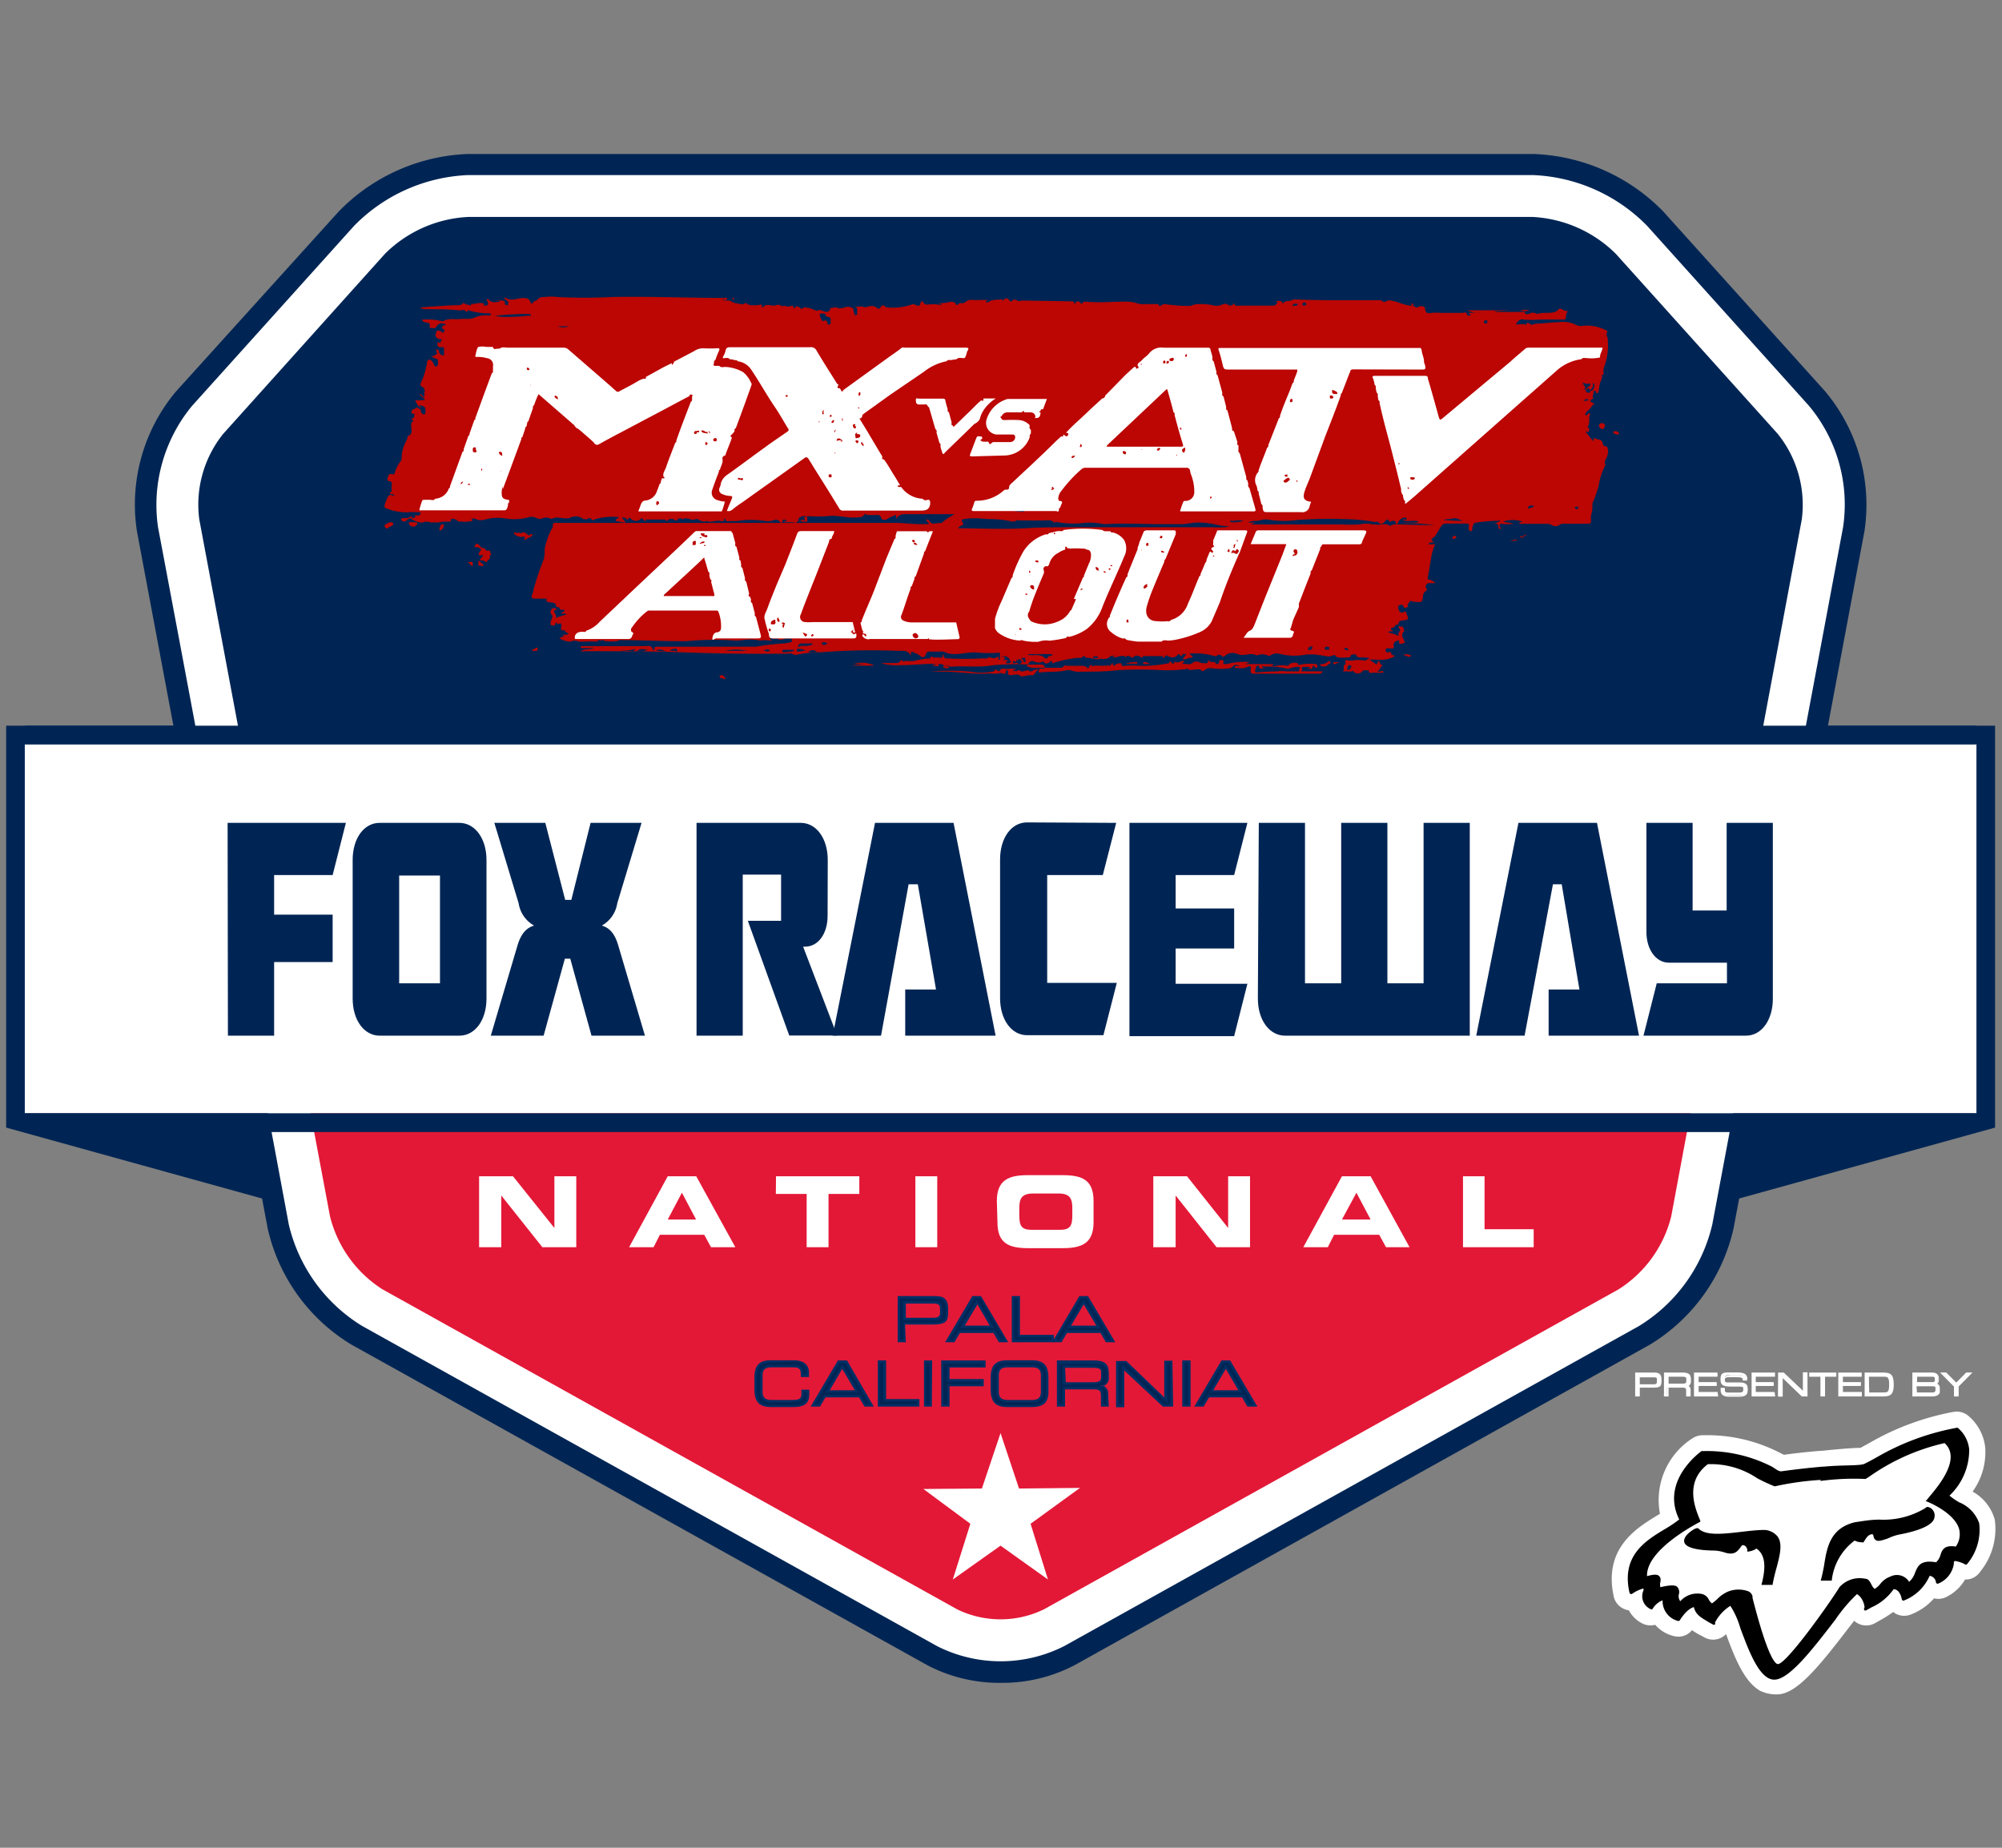 <?xml version="1.0" encoding="UTF-8"?> <svg xmlns="http://www.w3.org/2000/svg" id="Layer_1" data-name="Layer 1" viewBox="0 0 130 120"><rect x="0" y="0" width="130" height="120" fill="#808080" stroke="none"/><defs><style>.cls-1{fill:#002554;}.cls-2,.cls-4{fill:#fff;}.cls-3{fill:#e31837;}.cls-4{fill-rule:evenodd;}.cls-5{fill:#002f65;}.cls-6{fill:#bb0603;}</style></defs><path class="cls-1" d="M65,109.11A9.81,9.81,0,0,1,60.25,108L22.92,87.17a11.69,11.69,0,0,1-5.36-7.44l-.35-1.84L.4,73.23V47.13h11L9.07,34.46a11.27,11.27,0,0,1,2.5-8.92L22.09,13.85a12.2,12.2,0,0,1,8.3-3.7H99.55a12.2,12.2,0,0,1,8.3,3.7l10.53,11.69a11.3,11.3,0,0,1,2.5,8.92L118.5,47.13h11.05v26.1l-16.82,4.66-.35,1.84A11.67,11.67,0,0,1,107,87.17L69.7,108A9.82,9.82,0,0,1,65,109.11Z"></path><polygon class="cls-1" points="111.37 72.31 128.34 72.31 128.34 72.31 111.37 77.01 111.37 72.31"></polygon><polygon class="cls-1" points="18.57 72.31 1.61 72.31 1.61 72.31 18.57 77.01 18.57 72.31"></polygon><path class="cls-2" d="M111.19,79.51a10.54,10.54,0,0,1-4.75,6.6L69.11,106.9a9.13,9.13,0,0,1-8.27,0L23.51,86.11a10.55,10.55,0,0,1-4.76-6.6l-.93-5L11.61,41.4l-1.35-7.17a10.1,10.1,0,0,1,2.21-7.87L23,14.66a11,11,0,0,1,7.4-3.29H99.55a11,11,0,0,1,7.4,3.29l10.52,11.7a10,10,0,0,1,2.21,7.88l-1.34,7.16Z"></path><path class="cls-1" d="M65,109.29a10.06,10.06,0,0,1-4.81-1.16L22.83,87.33a11.86,11.86,0,0,1-5.45-7.56L8.89,34.49a11.43,11.43,0,0,1,2.54-9.07L22,13.73A12.35,12.35,0,0,1,30.39,10H99.55A12.37,12.37,0,0,1,108,13.73l10.52,11.69a11.47,11.47,0,0,1,2.55,9.07l-8.5,45.28h0a11.88,11.88,0,0,1-5.44,7.56l-37.33,20.8A10.07,10.07,0,0,1,65,109.29ZM30.39,12.77A9.62,9.62,0,0,0,24,15.6L13.51,27.29A8.74,8.74,0,0,0,11.63,34l8.5,45.27a9.13,9.13,0,0,0,4.06,5.64l37.33,20.79a8,8,0,0,0,6.91,0l37.32-20.79a9.13,9.13,0,0,0,4.07-5.64h0L118.31,34a8.73,8.73,0,0,0-1.87-6.69L105.91,15.6a9.6,9.6,0,0,0-6.36-2.83Z"></path><path class="cls-2" d="M111.19,79.51a10.54,10.54,0,0,1-4.75,6.6L69.11,106.9a9.13,9.13,0,0,1-8.27,0L23.51,86.11a10.55,10.55,0,0,1-4.76-6.6l-.93-5L11.61,41.4l-1.35-7.17a10.1,10.1,0,0,1,2.21-7.87L23,14.66a11,11,0,0,1,7.4-3.29H99.55a11,11,0,0,1,7.4,3.29l10.52,11.7a10,10,0,0,1,2.21,7.88l-1.34,7.16Z"></path><path class="cls-3" d="M21.43,79a7.87,7.87,0,0,0,3.4,4.73l37.33,20.79a6.44,6.44,0,0,0,5.62,0l37.33-20.79A7.84,7.84,0,0,0,108.52,79l1.34-7.19H20.08Z"></path><path class="cls-1" d="M117,33.73a7.35,7.35,0,0,0-1.56-5.55l-10.52-11.7a8.28,8.28,0,0,0-5.38-2.39H30.39A8.24,8.24,0,0,0,25,16.48L14.49,28.18a7.34,7.34,0,0,0-1.55,5.55l2.83,15.1h98.41Z"></path><path class="cls-2" d="M128.34,72.3H1.61v-24H128.34Z"></path><rect class="cls-1" x="1.61" y="72.3" width="126.72" height="1.22"></rect><rect class="cls-1" x="1.61" y="47.13" width="126.72" height="1.22"></rect><path class="cls-1" d="M14.78,53.44h7.68l-.86,3.39H17.8V59.4h3.8v3.08H17.8v4.78h-3Z"></path><path class="cls-1" d="M29.83,53.44c1,0,1.76,1,1.76,2.41v9c0,1.4-.74,2.41-1.76,2.41H24.65c-1,0-1.75-1-1.75-2.41v-9c0-1.4.73-2.41,1.75-2.41ZM28.57,63.86v-7H25.92v7Z"></path><path class="cls-1" d="M38.35,53.44h3.31l-1.58,5.23a2,2,0,0,1-1,1.44c.46.14.82.46,1.06,1.27l1.74,5.88H38.41l-1.38-5h-.35l-1.38,5H31.87l1.74-5.88c.25-.81.61-1.13,1.07-1.27a2,2,0,0,1-1-1.44l-1.58-5.23h3.31l1.29,5h.4Z"></path><path class="cls-1" d="M53.74,59.48c0,1.17-.62,2-1.46,2h-.13l2.21,5.77H51.25L48.56,59.8h2.16v-3H48.23V67.26h-3V53.44H52c1,0,1.75,1,1.75,2.41Z"></path><path class="cls-1" d="M56.82,53.44h5.1l2.73,13.82H58.78v-3h2L59.6,57.43H59l-1.79,9.83H54.07Z"></path><path class="cls-1" d="M72.48,53.44l-.87,3.39H68v7h4.52l-.87,3.4H66.69c-1,0-1.75-1-1.75-2.41v-9c0-1.4.73-2.41,1.75-2.41Z"></path><path class="cls-1" d="M73.34,53.44H81l-.86,3.39h-3.8V59h3.8v2.6h-3.8v2.29H81l-.86,3.4H73.34Z"></path><path class="cls-1" d="M81.74,53.44h3V63.86h2.35V53.44h3V63.86h2.35V53.44h3V67.26h-12c-1,0-1.76-1-1.76-2.41Z"></path><path class="cls-1" d="M98.6,53.44h5.1l2.73,13.82h-5.87v-3h2l-1.15-6.83h-.57L99,67.26H95.86Z"></path><path class="cls-1" d="M106.72,67.26l.86-3.4h4.56V62.52h-3.77c-.84,0-1.46-.85-1.46-2V53.44h3v5.69h2.21V53.44h3V64.85c0,1.4-.73,2.41-1.75,2.41Z"></path><polyline class="cls-4" points="64.97 93.07 66.17 96.67 70.13 96.63 66.92 98.96 68.05 102.58 64.97 100.38 61.87 102.58 63.01 98.96 59.96 96.7 63.76 96.67 64.97 93.07"></polyline><path class="cls-2" d="M31.11,76.39h2.2L36,79.75h0V76.39h1.42V81h-2.2l-2.67-3.36h0V81H31.11Z"></path><path class="cls-2" d="M43.36,76.39h1.85L47.75,81H46.17l-.44-.81H42.85l-.41.81H40.85Zm0,2.81H45.2l-.92-1.74Z"></path><path class="cls-2" d="M50.39,76.39H55.8v1.15h-2V81H52.38V77.54h-2Z"></path><path class="cls-2" d="M59.44,76.39h1.42V81H59.44Z"></path><path class="cls-2" d="M64.73,78c0-1.36.76-1.68,2-1.68h2.28c1.28,0,2,.32,2,1.68v1.38c0,1.36-.76,1.68-2,1.68H66.77c-1.28,0-2-.32-2-1.68Zm1.46.94c0,.67.14.93.81.93h1.82c.67,0,.81-.26.81-.93v-.5c0-.57-.14-.93-.89-.93H67.08c-.75,0-.89.36-.89.93Z"></path><path class="cls-2" d="M74.89,76.39h2.19l2.67,3.36h0V76.39h1.42V81H79l-2.66-3.36h0V81H74.89Z"></path><path class="cls-2" d="M87.14,76.39H89L91.53,81H90l-.44-.81H86.63l-.41.81H84.63Zm0,2.81H89l-.92-1.74Z"></path><path class="cls-2" d="M95,76.39H96.4v3.44h3.19V81H95Z"></path><path class="cls-1" d="M58.36,84.27h2.33c.52,0,.81.11.81.77s0,.94-.88.94H58.75V87.1h-.39Zm2.76.73c0-.34-.19-.42-.52-.42H58.75v1.09h1.88c.31,0,.49-.11.49-.4Z"></path><path class="cls-5" d="M58.82,87.17h-.53v-3h2.4c.56,0,.88.14.88.85s0,1-1,1h-1.8ZM58.44,87h.23V85.91h1.95c.77,0,.8-.27.8-.87s-.22-.7-.73-.7H58.44Zm2.19-1.27h-2V84.51H60.6c.29,0,.59,0,.59.49v.27C61.19,85.59,61,85.75,60.63,85.75Zm-1.81-.15h1.81c.29,0,.41-.1.41-.33V85c0-.26-.1-.34-.44-.34H58.82Z"></path><path class="cls-1" d="M63.18,84.27h.48l1.68,2.83h-.43l-.36-.6H62.29l-.35.6H61.5Zm.24.31-1,1.61h1.9Z"></path><path class="cls-5" d="M65.47,87.17h-.61l-.35-.6H62.33l-.35.6h-.61l1.77-3h.56l0,0ZM65,87h.26l-1.59-2.68h-.39L61.64,87h.25l.36-.6H64.6Zm-.45-.76H62.34l1.08-1.83Zm-1.9-.15h1.64l-.82-1.38Z"></path><path class="cls-1" d="M65.78,84.27h.38v2.51h2.19v.32H65.78Z"></path><path class="cls-5" d="M68.43,87.17H65.7v-3h.53v2.52h2.2ZM65.85,87h2.43v-.16h-2.2V84.34h-.23Z"></path><path class="cls-1" d="M70.13,84.27h.48l1.68,2.83h-.44l-.35-.6H69.24l-.36.6h-.43Zm.24.31-1,1.61h1.9Z"></path><path class="cls-5" d="M72.42,87.17h-.61l-.35-.6H69.28l-.35.6h-.61l1.77-3h.56l0,0ZM71.9,87h.26l-1.6-2.68h-.39L68.58,87h.26l.35-.6h2.35Zm-.45-.76H69.29l1.08-1.83Zm-1.9-.15h1.64l-.82-1.38Z"></path><path class="cls-1" d="M49.06,89.47c0-.71.24-1.06,1-1.06h1.46c.7,0,.89.33.89.71v.24h-.34v-.13c0-.48-.29-.51-.64-.51H50.11c-.37,0-.67.11-.67.61v1.06c0,.49.3.6.67.6h1.34c.51,0,.66-.11.66-.49v-.18h.36v.19c0,.52-.16.79-1,.79H50.07c-.77,0-1-.34-1-1.06Z"></path><path class="cls-5" d="M51.51,91.38H50.07c-.77,0-1.08-.33-1.08-1.14v-.77c0-.8.31-1.13,1.08-1.13h1.46c.8,0,1,.42,1,.78v.31H52v-.2c0-.39-.18-.43-.57-.43H50.11c-.42,0-.59.15-.59.53v1.06c0,.37.17.53.59.53h1.34c.5,0,.59-.11.59-.42v-.25h.51v.26C52.55,91.05,52.37,91.38,51.51,91.38Zm-1.44-2.89c-.68,0-.93.26-.93,1v.77c0,.72.25,1,.93,1h1.44c.75,0,.89-.24.89-.72V90.4h-.21v.1c0,.48-.25.57-.74.57H50.11a.64.64,0,0,1-.74-.68V89.33a.64.64,0,0,1,.74-.68h1.33c.3,0,.72,0,.72.58v0h.19v-.16c0-.27-.09-.63-.82-.63Z"></path><path class="cls-1" d="M54.46,88.44h.47l1.68,2.83h-.43l-.35-.6H53.56l-.35.6h-.43Zm.23.32-.95,1.6h1.9Z"></path><path class="cls-5" d="M56.74,91.35h-.6l-.36-.6H53.6l-.35.6h-.61l1.77-3H55l0,0Zm-.52-.15h.26l-1.59-2.68H54.5L52.91,91.2h.26l.35-.6h2.35Zm-.44-.76H53.61l1.08-1.83Zm-1.9-.15h1.63l-.82-1.39Z"></path><path class="cls-1" d="M57.05,88.44h.38V91h2.2v.31H57.05Z"></path><path class="cls-5" d="M59.7,91.35H57v-3h.54v2.51H59.7Zm-2.58-.15h2.43V91H57.36V88.52h-.24Z"></path><path class="cls-1" d="M60.05,88.44h.39v2.83h-.39Z"></path><path class="cls-5" d="M60.51,91.35H60v-3h.53Zm-.38-.15h.23V88.52h-.23Z"></path><path class="cls-1" d="M61.2,88.44h2.69v.32H61.58v.9H63.8V90H61.58v1.3H61.2Z"></path><path class="cls-5" d="M61.66,91.35h-.54v-3H64v.46H61.66v.75h2.22v.47H61.66Zm-.39-.15h.24V89.9h2.22v-.17H61.51v-1h2.31v-.16H61.27Z"></path><path class="cls-1" d="M64.4,89.47c0-.71.25-1.06,1-1.06H67c.77,0,1,.35,1,1.06v.77c0,.72-.24,1.06-1,1.06H65.41c-.76,0-1-.34-1-1.06Zm3.27-.14c0-.5-.3-.61-.67-.61H65.45c-.37,0-.66.11-.66.61v1.06c0,.49.29.6.66.6H67c.37,0,.67-.11.67-.6Z"></path><path class="cls-5" d="M67,91.38H65.41c-.77,0-1.08-.33-1.08-1.14v-.77c0-.8.31-1.13,1.08-1.13H67c.77,0,1.08.33,1.08,1.13v.77C68.12,91.05,67.81,91.38,67,91.38Zm-1.63-2.89c-.68,0-.93.26-.93,1v.77c0,.72.25,1,.93,1H67c.68,0,.93-.27.93-1v-.77c0-.72-.25-1-.93-1ZM67,91.07H65.45a.64.64,0,0,1-.74-.68V89.33a.64.64,0,0,1,.74-.68H67a.64.64,0,0,1,.74.68v1.06A.64.64,0,0,1,67,91.07ZM65.45,88.8c-.42,0-.59.15-.59.53v1.06c0,.37.17.53.59.53H67c.42,0,.59-.16.59-.53V89.33c0-.38-.17-.53-.59-.53Z"></path><path class="cls-1" d="M68.7,88.44H71c.81,0,.94.27.94.8v.23c0,.4-.22.51-.52.54h0c.39.07.49.27.49.53v.72h-.36v-.62c0-.44-.22-.5-.57-.5H69.09v1.12H68.7Zm2.22,1.4c.43,0,.61-.11.61-.41v-.26c0-.31-.14-.41-.7-.41H69.09v1.08Z"></path><path class="cls-5" d="M72,91.35h-.51v-.7c0-.38-.15-.42-.49-.42H69.16v1.12h-.53v-3H71c.85,0,1,.31,1,.87v.23a.53.53,0,0,1-.33.56.52.52,0,0,1,.29.52Zm-.36-.15h.21v-.65c0-.23-.07-.4-.42-.46h-.06V90h.07c.27,0,.45-.12.45-.47v-.23c0-.51-.12-.72-.87-.72H68.78V91.2H69V90.08H71c.34,0,.64,0,.64.57Zm-.67-1.28H69V88.68h1.82c.51,0,.77.08.77.49v.26C71.6,89.86,71.24,89.92,70.92,89.92Zm-1.76-.15h1.76c.45,0,.53-.13.53-.34v-.26c0-.23,0-.34-.62-.34H69.16Z"></path><path class="cls-1" d="M72.56,88.44h.57l2.59,2.49V88.44h.39v2.83h-.57L73,88.79v2.48h-.39Z"></path><path class="cls-5" d="M76.18,91.35h-.67l0,0L73,89v2.39h-.53v-3h.67l0,0,2.46,2.36V88.37h.53Zm-.61-.15H76V88.52H75.8V91.1l-2.7-2.58h-.46V91.2h.23V88.61Z"></path><path class="cls-1" d="M76.85,88.44h.38v2.83h-.38Z"></path><path class="cls-5" d="M77.31,91.35h-.54v-3h.54Zm-.39-.15h.24V88.52h-.24Z"></path><path class="cls-1" d="M79.36,88.44h.47l1.68,2.83h-.43l-.35-.6H78.46l-.35.6h-.43Zm.24.32-.95,1.6h1.9Z"></path><path class="cls-5" d="M81.65,91.35H81l-.35-.6H78.51l-.35.6h-.61l1.77-3h.56l0,0Zm-.53-.15h.26l-1.59-2.68H79.4L77.81,91.2h.26l.35-.6h2.35Zm-.44-.76H78.52l1.08-1.83Zm-1.9-.15h1.63L79.6,88.9Z"></path><path class="cls-6" d="M52.86,34.07l-.2-.08s-.06,0,0,.09h.25Z"></path><path class="cls-6" d="M104.06,28.81l0-.08c-.09-.22-.33-.17-.49-.26s0,.13-.14.16l-.48-.61s.06,0,.07,0c.18.09.14,0,.17-.13s-.14-.08-.08-.17a1.16,1.16,0,0,0,.08-.61c0-.1.13-.18,0-.31-.07.08-.1.19-.23.15s-.06,0,0-.07a.37.37,0,0,1,.1-.17c.18-.11.27-.31.42-.46s0-.06,0-.06c-.22-.08-.31-.17,0-.32-.13-.13,0-.25,0-.38s0-.1.07-.1.12,0,.09.07,0,.06.06.06.08,0,.09-.05.06-.38.1-.56.2-.36.11-.57c0,0,0,0,0,0,.18.05.12-.1.12-.17a.86.86,0,0,1,.08-.43,4.16,4.16,0,0,0,.2-1.69s0-.06,0-.08-.13-.23-.06-.36,0-.14-.07-.17a2.76,2.76,0,0,0-1.5-.28.7.7,0,0,1-.53-.11,2,2,0,0,0-1.07-.12c-.46,0-.92.08-1.39.09-.13,0-.22.09-.36.06s-.22-.26-.31,0h0a1.46,1.46,0,0,0-.59,0c-.06,0-.08-.06-.05-.08s.17-.31.41-.25a6.18,6.18,0,0,0,1.14,0c.5,0,1,0,1.51,0,0,0,.12,0,.14-.06s0-.26.08-.39,0-.12,0-.11-.19,0-.28-.08-.24-.08-.29,0-.14.13-.23.15c-.36.12-.74,0-1.09.12,0,0,0,0-.07,0a.48.48,0,0,0-.5,0c-.09.07-.17,0-.26,0,0-.18-.1-.12-.18-.12H97.09v-.05l1-.06v0H95.26a1.33,1.33,0,0,0,.75.13h.74c-.46,0-.92,0-1.38.05,0,.09.11,0,.11.12s-.22,0-.23,0c0-.24-.19-.13-.29-.13-.46,0-.92,0-1.38,0a4.14,4.14,0,0,0-.61,0c-.3.05-.39,0-.44-.27,0,0,0-.08,0-.08s-.22-.16-.39-.05-.25,0-.38-.06,0,0,0-.05.14,0,0-.08-.08,0-.1.07-.06.05-.14.05a5.08,5.08,0,0,1-.81-.24c-.26-.06-.52-.19-.77,0,0,0-.1,0-.1,0s-.13-.11-.22-.11l-1.8,0c-1.22,0-2.45,0-3.67-.05-.1,0-.22,0-.3.06s-.36,0-.5.15-.06,0-.07,0c-.11-.18-.27-.09-.41-.11s.13.05.08.11-.12.19-.28.19H80.53c-.13,0-.28.06-.38-.09s-.06,0-.07,0c-.14.17-.29.05-.41,0a.33.33,0,0,0-.26,0,.9.9,0,0,1-.64.07,3.58,3.58,0,0,0-1.08-.07c-.18,0-.36.13-.51.11a11.14,11.14,0,0,1-1.41-.1.39.39,0,0,0-.37.07s-.12.09-.14,0-.14-.1-.21-.09c-.24,0-.49,0-.74,0a1.27,1.27,0,0,1-.59-.09,2.48,2.48,0,0,0-.61-.07c-.87,0-1.75.09-2.62,0-.06,0-.14,0-.18.07s-.12.08-.16,0-.2-.15-.31,0-.07.1-.09,0-.14-.08-.22-.09l-3-.05c-.06,0-.14,0-.19,0s-.2.07-.29,0-.22-.09-.32,0a.1.1,0,0,1-.18,0c-.11-.16-.23-.2-.36-.06s-.08,0-.1,0-.1-.05-.16,0c-.25,0-.51,0-.73.15,0,0-.12.07-.17,0s.09-.05.09-.12a5.93,5.93,0,0,0-.73,0c-.22,0-.46-.08-.68.11s-.32,0-.46.14-.2,0-.2,0,0-.08-.09-.1a.5.5,0,0,0-.4,0,3.24,3.24,0,0,1-.65.05c.09.05.17,0,.24.08a.57.57,0,0,1-.31,0,2.57,2.57,0,0,0-.48,0c-.15,0-.28.06-.38-.1s-.18-.1-.2,0c-.06.32-.24.15-.39.11a.21.21,0,0,0-.19,0,3.83,3.83,0,0,1-1.65.18s-.06,0-.08-.06-.17-.11-.25,0-.14.21-.26.11a.57.57,0,0,0-.62-.08c-.09,0-.22.05-.28,0s-.34,0-.56,0c.28.08.12.27.16.4a.1.1,0,0,1-.07.14c-.06,0-.1,0-.11-.09s-.08-.16-.06-.25a.09.09,0,0,0-.07-.12.55.55,0,0,0-.46-.06.84.84,0,0,1-.66,0A1.29,1.29,0,0,1,54,20s-.13,0-.1.06-.09.18-.19.19a.67.67,0,0,1-.36-.09c-.08,0-.19-.07-.24,0s-.11,0-.16,0a3.47,3.47,0,0,0-.41-.16c-.13,0-.28-.08-.39,0s-.13.07-.19,0-.25-.18-.35,0c0,0-.05,0-.08,0s0-.15-.07-.15-.32.14-.47,0c0,0,0,0,0,0s-.21.07-.27,0a.45.45,0,0,0-.42,0h-.05c-.24,0-.51-.15-.72.12,0,0-.07,0-.06,0,.06-.31-.17-.14-.28-.15s-.52.08-.73-.13c-.06-.05,0,0-.07,0-.21.16-.42,0-.63,0s-.1-.17-.11-.28,0-.08-.06-.08a.07.07,0,0,0,0,.1.18.18,0,0,1,0,.23c-.19-.23-.47-.09-.7-.18a.38.38,0,0,1,.18,0c.06,0,.15,0,.15-.08s-.1-.05-.15-.05c-2.46,0-4.91-.11-7.37-.06a34,34,0,0,1-3.5,0,3.14,3.14,0,0,0-.81,0c-.15,0-.34,0-.45.13s-.26.1-.34.24-.14,0-.16-.05c-.11-.29-.33-.25-.57-.25s-.66.22-1,0a.13.13,0,0,0-.14,0,2.46,2.46,0,0,0,.25.22c.13.09-.06.13,0,.22s-.07,0-.11,0-.09,0-.09-.11,0-.14-.07-.15a1.18,1.18,0,0,0-.53,0l.28,0v.06c-.25,0-.53.12-.74-.16a.06.06,0,0,0-.09,0s-.08.06,0,.1a.26.26,0,0,1,.06.18c0,.06,0,.1-.07.11a.52.52,0,0,1-.25,0c0-.07.1,0,.08-.09-.26-.14-.52,0-.78,0a.07.07,0,0,0-.07,0c0,.13-.07.1-.12.07s-.21,0-.3-.09-.13,0-.13,0-.12.1-.19.1c-.58,0-1.17.05-1.75.09-.29,0-.57.06-.86.07a.86.86,0,0,0,.38.1c.75,0,1.5,0,2.24.08.12,0,.26-.1.37.05s.08-.09.18-.06a4.29,4.29,0,0,0,1.33.2c.05,0,.13,0,.12.07s-.08.07-.13.07a1.75,1.75,0,0,0-.87.11c-.28.17-.64.08-1,.12s-.74-.08-1.08.14c0,0-.07,0-.1,0a3.9,3.9,0,0,0-1.28-.1c.06.17.2.17.3.18s.21.06.2.21,0,.17.09.15.25.08.33-.07.22-.29.51-.2c.05,0,.09,0,.09.08s-.06,0-.07,0-.28.1-.08.26,0,.15,0,.26a.8.8,0,0,0-.28-.16s-.1,0-.11,0-.14.23-.1.35a.28.28,0,0,0,.28.2c.14,0,.14,0,.06.14s0,.17-.12.09-.09,0-.1.08,0,.23.19.22.22,0,.23.08,0,.28,0,.42a.13.13,0,0,1-.17,0c-.06-.05-.16-.1-.15-.2s-.07-.15-.17-.16.12.25,0,.32a1.26,1.26,0,0,1-.33.15,2.16,2.16,0,0,0,.33.14.11.11,0,0,1,.09.14c0,.11.06.24-.06.33s-.11.05-.14,0a.8.8,0,0,1-.08-.16c-.06-.13-.16-.26-.29-.25s-.12.2-.15.31a4.82,4.82,0,0,1-.39,1.22c-.06.1,0,.16.06.22a.27.27,0,0,1,.18.36s0,.11,0,.17,0,.1,0,.13-.09,0-.13-.06l-.06-.06s-.05-.07-.1-.05a.07.07,0,0,0,0,.05c0,.07.05,0,.08.07s.21.1.23.26L27.08,26c-.08,0-.15,0-.1.06s.15.35.37.42c0-.08-.14-.08-.09-.17.35.1.38.13.37.46,0,0,0,.09-.05.12a.11.11,0,0,1-.13,0c-.05-.06-.13-.08-.12-.2s-.15-.14-.23-.21-.15.11-.22.09-.14.1-.16.17,0,.15.12.13.05,0,.06.08,0,.22-.19.24c0,.08.21.1.08.2s-.08.19-.09.29.16.54-.23.64c0,0,0,.07,0,.1s-.14.3-.2.45a2.14,2.14,0,0,0-.19.82.35.35,0,0,1-.06.26,2.24,2.24,0,0,0-.37.7c0,.11-.07.19-.22.14s-.22.1-.25.22-.07.21.08.23.21.1.18.25,0,.27,0,.38-.15.06-.11.17.12,0,.19.06.09,0,.08.07-.06.06-.1,0c-.22-.09-.3.05-.37.21a4,4,0,0,0-.16.45c0,.06,0,.13.06.16a3.58,3.58,0,0,0,1.41.28,4.61,4.61,0,0,1,.74,0s.09,0,.12,0a.13.13,0,0,1,0,.09.16.16,0,0,1-.14.12.44.44,0,0,0-.2,0c-.1.06.1.06,0,.11a2,2,0,0,1-.27.1,1.37,1.37,0,0,0,.74.25.6.6,0,0,1,.27-.06.76.76,0,0,1,.27.05h.34l0,0,.12,0h0a2.64,2.64,0,0,1,.66-.05.15.15,0,0,1,.09,0h.05s.06,0,.05-.13.36,0,.38,0a.12.12,0,0,0,.14.11,2.89,2.89,0,0,0,.72,0s.22,0,.13-.13,0-.05.05-.05.12,0,.15,0c.3.2.61.06.91,0a3,3,0,0,1,1.11,0,3.64,3.64,0,0,0,1.43-.08.69.69,0,0,1,.62.09c.06,0,.15,0,.23,0a.7.7,0,0,1,.63,0,.06.06,0,0,0,.06,0c.38-.2.79.08,1.19-.07a.78.78,0,0,1,.86.1c.05,0,.14,0,.2,0s.21-.16.32,0,.15,0,.23,0a4.14,4.14,0,0,1,1.53-.14c0,.14-.23.1-.19.21s.19.05.29.09a1.58,1.58,0,0,0,.36.06l-.27-.36c.13.07.29,0,.33.16,0,0,.07,0,.08,0,.12-.2.17-.06.25,0a.47.47,0,0,0,.54,0c.06-.08.11-.12.21,0s.15.14.16,0c0,0,0,0,.07,0h1.22v.05l-.13,0c.11,0,.21.06.27,0a.34.34,0,0,1,.47,0c.08.06.11,0,.16-.05s.21-.16.32,0,0,0,0,0c.29-.22.58.11.9,0l-.22,0c.12,0,.23-.08.37,0a.6.6,0,0,0,.55.1h0c.3.12.59-.08.89,0,.08,0,.22.06.23-.11s.07,0,.07,0c.05.19.21.11.31.11h.44a5.81,5.81,0,0,1,1.86,0s.06,0,.09,0l.06,0h0l.12,0a1.19,1.19,0,0,0,.36-.09c.11,0,.28.06.32.18h.15c0-.22.08-.24.28-.12,0,.1-.2,0-.16.1a.06.06,0,0,1,0,0H51c.25,0,.49,0,.74.05-.06-.08.06-.08.09-.13s0-.06,0-.1a.41.41,0,0,1,.59-.14c-.09,0-.2,0-.24,0s.12.12.08.24c-.15-.17-.26,0-.39,0,0,.06.08,0,.12,0s.08,0,.08.05h.35c0-.12,0-.24,0-.36a12.13,12.13,0,0,0,1.35,0c.64-.09,1.25.15,1.88.08.16,0,.34,0,.47-.16s.11,0,.16,0a5.58,5.58,0,0,0,.7,0c.16,0,.23.13.26.23l.06.08h.25a1.63,1.63,0,0,1,.43-.23c.21-.12.21-.11.23.19.18-.38.51-.31.79-.32,1,0,2,0,3,0a4.69,4.69,0,0,0-.76.49s-.08.1-.14.09c-.27-.05-.62.22-.79-.21h0s-.1-.06-.14,0,0,.08.05.12a.18.18,0,0,1,.09.16h-.55c-.59,0-1.17-.09-1.76-.08H46.83l-2.23,0c-2.8,0-5.6,0-8.4,0-.16,0-.34-.05-.3.22,0,0,0,.11-.07.16a5,5,0,0,0-.46,1.3c0,.23,0,.49-.06.68a18.62,18.62,0,0,0-.66,1.95,1.24,1.24,0,0,1-.09.33c-.1.17,0,.29.17.28h.78c-.07.16,0,.22.2.24s.37,0,.41.26c0,.09.16,0,.2.09s.09.17.23.13.12.1,0,.15-.09,0-.07.09.07,0,.11,0,.12,0,.19.08a2.11,2.11,0,0,0-.68.23.41.41,0,0,0-.08-.34c-.06-.07-.1-.17.06-.2s.08,0,0-.1,0-.07-.08,0-.06,0-.07,0,0-.06-.07,0a.44.44,0,0,0-.11.33c.27.2,0,.4,0,.59s0,.16.1.18.21.06.23-.18c.1,0,.12.16.25.07s.14.14.12.21c-.1.28.1.21.24.23h0a.1.1,0,0,0,.06.11.25.25,0,0,0,.16.06v0a.13.13,0,0,1-.14.11c-.06,0-.14,0-.19,0s.09.06,0,.1a1.16,1.16,0,0,1-.27.11,1.33,1.33,0,0,0,.74.24.6.6,0,0,1,.27-.06.57.57,0,0,1,.27.06c.11,0,.23,0,.34,0l0,0,.11,0,0,0a4,4,0,0,1,.65,0l.09,0h0s.06,0,.05-.13v0l0,0a.29.29,0,0,0,.35,0c0,.08.07.09.13.1a3.47,3.47,0,0,0,.72,0s.16,0,.16-.07c1.46,0,2.92.08,4.38.07a19.65,19.65,0,0,1,2.87-.06h0a3.45,3.45,0,0,0,.72,0,3,3,0,0,1,1.07,0,.54.54,0,0,0,.28,0c.06,0,.18,0,.25,0s.21,0,.37.06l-.15-.19h.09c.07,0,0-.06,0-.1v0s.06.05.07.12h.08v0c0,.05.1,0,.16,0h.07l0,0a.51.51,0,0,0,.53,0h.25s.08,0,.11,0,.09,0,.07.06.07.16-.06.18a3.08,3.08,0,0,1-.67.09A14.09,14.09,0,0,0,49.1,42c-1.07,0-2.14,0-3.2,0H42.68c-.09,0-.21,0-.18.14s-.11.11-.13,0c-.08-.23-.27-.19-.44-.18-.65,0-1.29,0-1.94,0s-1.43,0-2.14,0c-.06,0-.15,0-.15.06s.09.07.14.07c.25,0,.49,0,.74,0-.24.1-.48.05-.72.13,0,0-.09,0-.09.07s.07,0,.11,0H38c2.08,0,4.15,0,6.22.07q3.48.13,7,.09a.31.31,0,0,1,.21,0,.39.39,0,0,0,.36.06,7.66,7.66,0,0,1,1.51-.15,42.6,42.6,0,0,1,5.05-.09c.29,0,.61-.07.8.32,0-.3,0-.31.23-.19a1.24,1.24,0,0,1,.42.23.19.19,0,0,0,.31-.1c0-.09.1-.23.26-.22a5.37,5.37,0,0,0,.7,0c.06,0,.15,0,.17,0s.3.14.47.15c.63.08,1.24-.16,1.87-.07a10.14,10.14,0,0,0,1.35,0c0,.12,0,.24,0,.36s0,.09-.08.09,0-.05,0-.09,0-.12-.06-.09a.52.52,0,0,1-.56,0c-.11.16-.3.09-.43.1a22.07,22.07,0,0,1-2.3,0c-.12,0-.21,0-.21-.19s0-.05,0-.05-.07,0-.07,0c0,.3-.2.17-.33.18s-.25,0-.28,0-.13-.13-.19,0-.1.06-.15.07a4.89,4.89,0,0,0-.93.16c-.12,0-.27,0-.41,0s-.15-.06-.18,0,0,.09-.13,0-.14-.07-.15,0-.16.13-.26.13h-1a3.35,3.35,0,0,0,1.21.14c.72,0,1.43-.08,2.14-.09.07,0,.15,0,.19.07l-.28,0a1.41,1.41,0,0,0,.49.09c0-.05-.09-.09,0-.13s.13,0,.2,0a1.11,1.11,0,0,0,.57.16c.9-.07,1.8.06,2.71-.09a15.84,15.84,0,0,1,2.39-.05l.79,0a.22.22,0,0,1,.23.19c0,.1-.12.08-.21.07h0c-.12,0-.18,0-.19.16s.11.09.17.08c.55-.05,1.11,0,1.66-.14.07,0,.14,0,.21,0a1.61,1.61,0,0,0,.75.1c.78,0,1.57,0,2.36-.1a25.6,25.6,0,0,1,2.77,0,9.49,9.49,0,0,0,1.51-.05c.1,0,.23-.08.3,0s.4,0,.6,0,.16,0,.17,0c.09.21.23.08.33,0a.59.59,0,0,1,.42-.07,4,4,0,0,0,1.14,0,.19.19,0,0,0,.15-.07c.18-.18.27-.19.53-.08h-.27s-.07,0-.07.07,0,.06.06.06c.25,0,.51.07.75-.07.07,0,.16-.11.22,0s0,.17,0,.24,0,.2.15.2h4.31c.07,0,.15,0,.22-.15-.73,0-1.42,0-2.11,0s-1.42,0-2.13.07c-.08,0-.18,0-.15-.11s0-.28.18-.33.07,0,.07,0c0,.32.24.1.38.19,0-.1-.17,0-.15-.14s.1-.06.16-.07a.88.88,0,0,0,.14,0c.13-.07.3.15.41-.08h-1.8c.09-.08.18-.05.25-.13a4.17,4.17,0,0,0-1.28.08.89.89,0,0,1-.32.05c-.06,0-.14,0-.1-.1s0-.17-.13-.16-.13,0-.14.13-.19.16-.21.11c-.08-.24-.39,0-.45-.23,0,0-.06,0-.07.06a.13.13,0,0,1-.18.13c-.12,0-.25,0-.37-.06a.46.46,0,0,0-.4,0c-.23.23-.47.07-.7.11,0-.1.13-.1.08-.18s-.1,0-.14,0-.3.17-.47,0c0,.14-.06.25-.2.08s-.08-.09-.12,0-.14.07-.22.08A7.89,7.89,0,0,1,74,43.24a5.41,5.41,0,0,0-.9,0c-.11,0-.29.09-.28-.16l-.06,0c-.1,0-.22,0-.31.08s-.16.1-.18,0,0-.16-.12,0-.13,0-.2.06a5.43,5.43,0,0,1-.81,0c-.08,0-.17.09-.24,0s-.14,0-.16.08-.14.13-.16.06-.18-.11-.28-.12l-.83,0s-.14,0-.16,0-.14-.05-.2,0-.12.13-.22.13c-.59,0-1.18,0-1.77,0a.81.81,0,0,1-.48-.13.15.15,0,0,0,.13-.11.28.28,0,0,1,.33-.19.75.75,0,0,0,.57.05.07.07,0,0,1,.11,0c.1.17.26.1.38,0s.13-.09.18.05.07,0,.1,0A8,8,0,0,1,70,42.72c.1,0,.26.07.31-.11,0,0,.07,0,.07,0s.15.12.23.11c.3,0,.59.17.89.05h0a.59.59,0,0,0,.55-.1c.15-.14.25-.06.38-.06l-.23.06c.33.11.62-.22.91,0l0,0c.12-.14.22-.05.33,0s.07.1.16,0a.34.34,0,0,1,.46,0c.06.06.16,0,.27,0l-.13,0v-.06h1.23s.07,0,.07,0c0,.18.11.1.16,0s.14,0,.2,0a.48.48,0,0,0,.54,0c.08-.09.14-.24.26,0,0,0,.08,0,.08,0,0-.21.2-.09.32-.16l-.27.36c.16,0,.27,0,.36-.06s.26,0,.29-.09-.17-.07-.18-.21a4.17,4.17,0,0,1,1.53.14c.07,0,.18.07.22,0s.22-.1.32,0,.16.08.21,0a.78.78,0,0,1,.86-.1c.4.15.8-.14,1.19.07l.06,0a.77.77,0,0,1,.63,0c.07,0,.16.07.22,0a.71.71,0,0,1,.63-.09,3.83,3.83,0,0,0,1.43.08,3,3,0,0,1,1.11,0c.3,0,.6.18.9,0,0,0,.1,0,.15,0s.07,0,0,0,.09.13.14.14a2.89,2.89,0,0,0,.72,0c.06,0,.11,0,.13-.11s.39-.11.38,0,.13.11.2.11a4.08,4.08,0,0,1,.65.05c-.15.08-.28.19-.35.16a2.27,2.27,0,0,0-.82,0c-.07,0-.15,0-.22,0a.15.15,0,0,0-.18,0c-.05,0,0,.09,0,.14s0,.08,0,.1c-.24.1,0,.34-.18.47a2.81,2.81,0,0,1,.43,0s.09,0,.12,0,.08-.08.15,0a.38.38,0,0,0,.62-.08s0,0,0,0,.16,0,.24,0,.14,0,.13,0c0,.25.17.15.27.16h.59s.1,0,.09-.05-.07-.08-.11-.06a.36.36,0,0,1-.32,0c.23,0,.21-.33.43-.39-.1,0-.19,0-.22-.13s0-.11-.11-.1,0,.08-.06.12-.07.11-.09.06-.27-.16-.4-.31c.56,0,1.12.12,1.63-.24a1.16,1.16,0,0,1-.27-.11c-.07,0,.14,0,0-.1s-.13,0-.19,0a.15.15,0,0,1-.14-.12.11.11,0,0,1,.09-.15.49.49,0,0,1,.16,0c.15,0,.35.06.25-.23,0-.07.11-.22.12-.21s.15-.11.25-.07c0,.24,0,.23.23.19s.12-.08.09-.19-.26-.39,0-.59a.46.46,0,0,0-.11-.33s-.07,0-.08,0,0,.1-.07,0,0,0-.07,0,0,.08,0,.09.12.13.06.21a.33.33,0,0,0-.08.33,2.11,2.11,0,0,0-.68-.23c.06-.09.13-.07.18-.08s.1,0,.12,0,0-.07-.08-.09,0-.16,0-.14.18,0,.24-.14.18,0,.2-.09c0-.25.23-.24.41-.26s.27-.08.18-.29a.67.67,0,0,1-.06-.12c0-.17-.1-.18-.21-.11s-.24,0-.29-.14-.09-.25.06-.32.22,0,.27.13.16,0,.24,0,0-.07,0-.12.16-.34.25-.28.31.06.46.07.21,0,.26-.18,0-.38.18-.51.11-.11.06-.21a.22.22,0,0,1,.21-.33c.12,0,.24,0,.35,0s-.19-.18-.32-.22-.17,0-.14-.13c.08-.43.15-.85.22-1.28a3.49,3.49,0,0,1,.26-.89s-.06,0-.07,0-.22,0-.33,0,0,0,0-.06.17-.06.26-.07l.09,0c-.24-.12-.23-.23,0-.35,0,0,.06-.07.08-.1.12-.21.25-.41.37-.61S94,34,94.05,34c.38,0,.76,0,1.14,0,.1,0,.27,0,.18.25,0,.06,0,.23.12.24s.11-.11.12-.18c0-.27.15-.39.42-.34l0,0-.42,0a14.13,14.13,0,0,1,1.84-.16A1.21,1.21,0,0,1,97,34c.16,0,.31,0,.3.23,0,0,0,.13.09.12s.05-.09,0-.15,0-.22.15-.18a3.17,3.17,0,0,0,.75,0c-.26-.09-.48-.08-.69-.15a2.05,2.05,0,0,1,1.25,0c0,.08-.16,0-.19.09s.16.06.25.06l1.57,0a.5.5,0,0,1,.28.08.46.46,0,0,0,.49,0,.4.4,0,0,1,.27-.09c.48,0,1,0,1.43,0s.34,0,.36-.35a1.23,1.23,0,0,1,0-.19,1.62,1.62,0,0,0,.09-.47c0-.1,0-.19,0-.3a7.71,7.71,0,0,0,.41-1.17,4.17,4.17,0,0,1,.44-1.33s0,0,0,0c-.11-.17,0-.33.07-.47s.19-.52,0-.75C104.21,29,104.16,29,104.06,28.81ZM40.38,42.27a5.2,5.2,0,0,0,.87-.12C41.18,42.34,40.86,42.39,40.38,42.27Zm1,0c.21-.2.46-.08.69-.08A1.36,1.36,0,0,1,41.37,42.31Zm1.36,0s-.1,0-.1,0a.07.07,0,0,1,.08-.08.65.65,0,0,1,.51.13Zm1.15,0h-.4a.45.45,0,0,1,.4-.13s.09,0,.09.07S43.93,42.33,43.88,42.33Zm3.2,0a3,3,0,0,1,1.42,0Zm2.87,0c-.12.09-.25,0-.37,0a.35.35,0,0,1,.36-.08S50,42.32,50,42.33Zm1.59,0a2.3,2.3,0,0,1-.64.09c-.06,0-.11,0-.11-.07s0-.09.09-.09h.66Zm9.7,1a.9.9,0,0,1,.46,0C61.55,43.46,61.41,43.41,61.24,43.34Zm26.47,0c0,.08,0,.23-.17.23s-.08,0-.06-.09,0-.22.16-.21S87.74,43.33,87.71,43.37ZM80,33.92c-.06,0-.1,0-.1-.09s.07,0,.1,0c.24,0,.48-.1.72,0A2.24,2.24,0,0,1,80,33.92Zm-14.18-.75c-.08,0-.08-.05-.07-.1a2.45,2.45,0,0,0,.54,0,.24.24,0,0,1,.23.16h0A3.26,3.26,0,0,1,65.81,33.17Zm1.46,0c.14-.08.19-.1.22,0l0,0h-.17ZM84.7,19.64c.08,0,.12.07.13.12s-.07.06-.12.08-.14,0-.14-.06A.14.14,0,0,1,84.7,19.64Zm-.39.09c-.12.18-.25.12-.39.12C84,19.66,84.15,19.75,84.31,19.73Zm-30.8.62c0,.06.23,0,.06.13s0,0,0,0a1.06,1.06,0,0,0,.21.11c.14,0,.18.1.16.2s0,.11,0,.16,0,.13-.11.13-.1-.06-.1-.13-.13-.2-.26-.11,0,0-.07,0a1,1,0,0,1-.18-.41C53.25,20.31,53.42,20.39,53.51,20.35Zm-16.57.84a1,1,0,0,1-.73,0Zm-2.58-.8c.07,0,.11,0,.09.1s-.07,0-.1,0a9.32,9.32,0,0,1-1.49.09,2.93,2.93,0,0,1-.72-.07A18.38,18.38,0,0,1,34.36,20.39ZM64.12,33.71a7.05,7.05,0,0,1,1.52.14A.39.39,0,0,0,66,33.8a.3.3,0,0,1,.21,0H67a.18.18,0,0,0,.13,0h.68c.2,0,.42-.08.6.11a.08.08,0,0,0,.12,0c0-.06.06,0,.12,0a6.63,6.63,0,0,0,1.47.08,4.22,4.22,0,0,1,1.28,0,2.18,2.18,0,0,0,.43.05c1.15-.08,2.29,0,3.44,0,.46,0,.92,0,1.38,0s.68-.09,1-.1a4.86,4.86,0,0,1,1.31.13,3.6,3.6,0,0,0,.9.1,2.21,2.21,0,0,1-.32.07,6.77,6.77,0,0,1-.78,0l-4.07,0c-1.58,0-3.15,0-4.73,0-1.16,0-2.32,0-3.47.07-1.42.08-2.84,0-4.28,0,.08-.14.21-.16.31-.23s-.13-.22-.05-.34C63,33.62,63.56,33.65,64.12,33.71Zm-23.79,8v0s0,0,.06,0h0l0,0Zm11.51.61c-.05,0-.09,0-.1-.05s0-.09.06-.13.06,0,.08,0,.27,0,.42.12Zm.07-.33a.06.06,0,0,1-.09,0,0,0,0,0,1,0-.07c.06,0,.07-.13.16-.13h.82a.35.35,0,0,1-.31.13C52.32,42,52.1,41.87,51.91,42Zm.59.34a.42.42,0,0,1,.55,0A2.2,2.2,0,0,1,52.5,42.36Zm.92-.48s-.05,0-.05-.08a.08.08,0,0,1,.08-.06h0s.08,0,.11,0l.17.06A.31.31,0,0,1,53.42,41.88ZM65.64,43a.29.29,0,0,1-.3.07.11.11,0,0,1,0-.08s0-.06.08-.05.08,0,.12,0c-.13,0-.24-.2-.4,0,0-.13.18-.15.08-.25s-.15,0-.23,0a.39.39,0,0,1,.58.14s0,.08,0,.1S65.73,42.87,65.64,43Zm.66.08c-.08.05-.14.08-.21,0s-.15,0-.22,0-.09,0-.09-.08,0-.08.07-.06c.18.12.13,0,.16-.13s0,.28.13,0c0,0,0,0,.07,0s.07.05.05.07S66.5,42.94,66.3,43.05Zm.17-.19c0-.11-.15,0-.16-.1.23-.14.28-.1.29.22C66.53,43,66.42,43,66.47,42.86Zm1.74-.28s-.11,0-.12,0c-.1.31-.3.07-.41,0a1.51,1.51,0,0,0-.37-.07,2.57,2.57,0,0,1-.48,0s-.08,0-.07,0,0-.06.09-.06H68.2s.14,0,.14.05S68.26,42.57,68.21,42.58Zm3.05.13c-.1,0-.2.06-.27-.05s0,0,0-.06h.1c.07,0,.17-.05.23.06A0,0,0,0,1,71.26,42.71Zm13.94-.65c0,.12-.14.14-.27.11,0-.11.09-.22.23-.22S85.22,42,85.2,42.06Zm1.11,0c0,.09,0,.13-.12.11s-.18,0-.17-.1.08-.11.16-.1S86.32,42,86.31,42.09Zm1,.09s0-.1,0-.11.22,0,.29.16C87.54,42.14,87.45,42.32,87.36,42.18Zm3.4-8.13c-.13,0-.28,0-.39.08a.09.09,0,0,1-.1,0c-.29-.2-.6,0-.9-.07,0,0-.09,0-.13,0a2.09,2.09,0,0,0-.93,0,10.84,10.84,0,0,1-1.14,0H81.28c0-.1.11,0,.16-.12l-.55,0s-.09,0-.11,0a.08.08,0,0,1,0,0s.07,0,.11,0,.11,0,.14,0c.28-.16.59-.07.87-.17a1.18,1.18,0,0,1,.59,0,6.34,6.34,0,0,0,1.74,0,27.62,27.62,0,0,1,3-.06,12.43,12.43,0,0,1,2,.18.16.16,0,0,0,.15,0,.07.07,0,0,1,.1,0c.12.18.27.17.43,0s.16-.21.29-.06.1,0,.18,0,.24-.05.25.12,0,.06.07.06.07,0,.08-.07a.56.56,0,0,1,.43-.33c.07,0,.11,0,.14.13l-.31,0c.37.21.76,0,1.1.13-.36.17-.75,0-1.12.1a12.72,12.72,0,0,1,2.13.15Zm3-.28c.23-.07.48-.05.7-.11s.44.19.69.16A10.77,10.77,0,0,1,93.75,33.77ZM96.48,21c-.06,0-.12,0-.12-.1a.1.1,0,0,1,.11-.1c.06,0,.12,0,.11.11S96.54,21,96.48,21Zm2.88,12s-.1.06-.13,0a.11.11,0,0,1,.08-.14.34.34,0,0,1,.29,0C99.54,33,99.43,32.92,99.36,33Zm3.08.06c-.13.06-.13-.1-.22-.13.1,0,.2-.06.27,0S102.48,33,102.44,33Zm1-8.06s0-.07,0-.09.06,0,.09,0,0,.07,0,.1,0,.37-.24.37c-.07,0,0,.17-.12.13s-.15,0-.19-.11,0-.08.06-.11.09-.16.17,0S103.48,25,103.46,25Zm-.67-.09c0-.1.11,0,.17,0a.31.31,0,0,0,.21,0,.09.09,0,0,1,.12.06c0,.06,0,.07-.07.1a2.61,2.61,0,0,0-.31.28c0-.13,0-.21.16-.24a.32.32,0,0,1-.14,0C102.87,25,102.78,24.94,102.79,24.87Zm0,1.15c.13-.1.23-.21.4-.09A.49.49,0,0,1,102.76,26Z"></path><path class="cls-6" d="M67.25,43.49c-.16,0-.33.27-.49,0,0,0,0,0,0,0a.07.07,0,0,1-.1.06c-.14,0-.28.14-.43,0a.14.14,0,0,0-.16,0c-.1.09-.19,0-.35,0l.28-.1a2,2,0,0,0-.61,0c-.15,0-.34-.12-.46.11,0,.06-.24,0-.31-.13,0,.18-.09.16-.17.19a3.93,3.93,0,0,1-1.45,0,14.82,14.82,0,0,0-2.58,0h.87c1,0,2,.19,3,.11a1.87,1.87,0,0,0,.58,0,.19.19,0,0,1,.19,0c.08,0,.26.12.25-.12,0-.06,0-.07.08-.07s.1,0,.07.12,0,.14.1.18.09,0,.12,0,.4-.07.5,0a.28.28,0,0,0,.23.08c.19,0,.38-.12.59-.06a.22.22,0,0,0,.18-.1.83.83,0,0,1,.23-.26C67.33,43.45,67.29,43.48,67.25,43.49Z"></path><path class="cls-6" d="M84.9,43.43c.14,0,.29.08.34-.13s.08,0,.12,0,.08.13.16.06a.18.18,0,0,0,0-.17c0-.09-.1-.07-.16-.07a3.3,3.3,0,0,0-1,.06s-.14,0-.09,0,0-.09,0-.1a.58.58,0,0,0-.57.08s0,.08-.11.08a1.78,1.78,0,0,0-.69,0c-.26.08-.5-.09-.75-.07,0,0-.15-.08-.16,0s.09.12.17.12h.16a6.06,6.06,0,0,1,1.12.1.47.47,0,0,0,.36,0,1.65,1.65,0,0,1,.51-.08c.06,0,.12,0,.08.09s0,.21-.12.32c.2-.07.34-.22.28-.27s0-.13.08-.14h.31s.13,0,.14.06S85,43.35,84.9,43.43Z"></path><path class="cls-6" d="M31.74,35.76c-.08,0-.18,0-.22-.06a.16.16,0,0,0-.18-.11c-.08,0-.12-.06-.16-.11-.19-.24-.27-.22-.38.05.14,0,.32,0,.41.12s-.15.2-.12.35.22,0,.26.07-.09.14-.15.21,0,.15,0,.12.24,0,.34.09a.05.05,0,0,0,.08,0c0-.14.28-.16.18-.36,0,0,0-.05,0-.06s.14,0,.08-.09S31.87,35.75,31.74,35.76Z"></path><path class="cls-6" d="M34.56,34.69s-.07,0-.1,0-.05.11-.14.07-.28-.32-.51-.11c-.09-.14-.24.06-.33-.07a.05.05,0,0,0-.08,0,.14.14,0,0,0,0,.1.71.71,0,0,0,.44.19.74.74,0,0,1,.26,0c0,.09-.1.11,0,.22a.51.51,0,0,1,.29-.19.37.37,0,0,0,.18-.15S34.6,34.72,34.56,34.69Z"></path><path class="cls-6" d="M55.44,43.12h.7v0l-.88.11v0h1.52A1.82,1.82,0,0,0,55.44,43.12Z"></path><path class="cls-6" d="M25.31,33.93c-.09,0-.17.09-.27.13s-.08.13,0,.21.13.06.18,0a.43.43,0,0,1,.22-.12c.07,0,.07-.08.1-.13S25.41,33.89,25.31,33.93Z"></path><path class="cls-6" d="M26.92,33.92a1.54,1.54,0,0,0-.37,0s0,0,0,.07.11.18.21.2.26,0,.32-.14S27,33.93,26.92,33.92Z"></path><path class="cls-6" d="M104,27.48c-.11,0-.19.11-.17.18a.29.29,0,0,0,.23.21c.11,0,.1-.13.15-.2S104.15,27.48,104,27.48Z"></path><path class="cls-6" d="M26.76,33.65s0-.09,0-.1a.13.13,0,0,0-.12,0,.4.4,0,0,1-.35.1h-.08c-.06,0-.15,0-.15.08s.07.12.15.13.13,0,.2-.07.16-.12.27-.13S26.74,33.73,26.76,33.65Z"></path><path class="cls-6" d="M86.2,43a.79.79,0,0,1-.51.14.21.21,0,0,0,.18.13.34.34,0,0,0,.39-.14s.15,0,.13-.12S86.26,42.94,86.2,43Z"></path><path class="cls-6" d="M28.73,34.06c-.15,0-.16.17-.19.29s0,.11.07.09.17-.12.2-.24S28.83,34,28.73,34.06Z"></path><path class="cls-6" d="M104.93,28c-.1,0-.19,0-.17.1s.16.07.24.11.13,0,.13-.06S105,28,104.93,28Z"></path><path class="cls-6" d="M31.21,36.53s-.05-.11-.15-.11a.59.59,0,0,1,0,.19c0,.08,0,.12.07.12s.21.07.26,0S31.26,36.58,31.21,36.53Z"></path><path class="cls-6" d="M73.11,43.1h.74V43A1.86,1.86,0,0,0,73.11,43.1Z"></path><path class="cls-6" d="M97.54,20v0H96.39v0Z"></path><path class="cls-6" d="M46.91,43.85c-.08,0-.19,0-.18.11s.19.06.26.12.13,0,.13,0S47,43.87,46.91,43.85Z"></path><path class="cls-6" d="M91.52,42.53a.53.53,0,0,0-.39,0l.34.13c.08,0,.1,0,.13-.07S91.57,42.54,91.52,42.53Z"></path><path class="cls-6" d="M99.33,20.16a1.3,1.3,0,0,0-.62,0A1,1,0,0,0,99.33,20.16Z"></path><path class="cls-6" d="M83.48,43.58a1.83,1.83,0,0,1-.46,0C83.12,43.71,83.12,43.71,83.48,43.58Z"></path><path class="cls-6" d="M30.33,36.53c.17,0,.22.19.35.25C30.73,36.47,30.71,36.45,30.33,36.53Z"></path><path class="cls-6" d="M99,34.75a.3.3,0,0,1-.23.09s-.1,0-.09,0,.06.08.12.08.16-.11.26-.13a.06.06,0,0,0,0-.09S99.06,34.73,99,34.75Z"></path><path class="cls-6" d="M34.84,42.07l-.28.13a0,0,0,0,0,0,.06c.09.06.16,0,.24,0s.11,0,.1-.09A.05.05,0,0,0,34.84,42.07Z"></path><path class="cls-6" d="M74.33,43s-.1,0-.1.06,0,.06.09.06a.89.89,0,0,0,.32,0A.48.48,0,0,0,74.33,43Z"></path><path class="cls-6" d="M98.08,35.15c.17,0,.31-.06.47-.08C98.38,35,98.23,35.08,98.08,35.15Z"></path><path class="cls-6" d="M86.67,43s-.09,0-.09.07,0,.07.09.06L87,43v0Z"></path><path class="cls-6" d="M94.44,34.8c-.08,0-.11.05-.12.11s0,.11.07.08.15,0,.17-.09S94.5,34.81,94.44,34.8Z"></path><polygon class="cls-2" points="79.74 43.15 79.74 43.15 79.74 43.15 79.74 43.15"></polygon><polygon class="cls-2" points="56.09 43.13 56.1 43.13 56.1 43.13 56.09 43.13"></polygon><path class="cls-2" d="M97.64,21.07h0S97.65,21.09,97.64,21.07Z"></path><path class="cls-2" d="M47.29,43h0Z"></path><path class="cls-2" d="M101.08,20.94v0Z"></path><path class="cls-2" d="M38.84,28.88q.75-.42,1.5-.81l2.38-1.26,2.05-1.09c0-.1.1-.12.17-.08s0,.08,0,.11l0,.16c0,.07,0,.15-.08.18-.32.84-.65,1.67-.94,2.52,0,.07,0,.12-.07.14-.2.53-.42,1.06-.6,1.6-.07.2-.22.37-.17.6,0,0,.1.05.06.1s-.1,0-.15,0l-.08.21a.14.14,0,0,1-.08.17c-.05.15-.1.29-.16.43a.89.89,0,0,1-.7.64c-.27,0-.33.18-.39.36s-.09.22-.13.35h5.23c.06,0,.17,0,.19,0a4,4,0,0,0,.2-.64,1.27,1.27,0,0,1-.44-.08.5.5,0,0,1-.38-.68c.13-.39.28-.78.43-1.17,0-.06,0-.12.07-.13.05-.24.22-.45.16-.72a.2.2,0,0,1,.11-.19c.11,0,.1-.11.13-.19l.33-.84c0-.07.09-.14,0-.19s0-.13,0-.13.18-.15.22-.27a.13.13,0,0,1,.08-.17c.34-.92.68-1.84,1-2.75,0-.06.07-.12,0-.18a1.89,1.89,0,0,0-.52-.71,2.6,2.6,0,0,0-1.16-.34c-.14,0-.28.06-.39-.07h-.19c-.17,0-.23,0-.15-.2a.15.15,0,0,1,.08-.18c.07-.19.14-.39.23-.58s0-.19-.12-.18a8.61,8.61,0,0,1-.88,0,1,1,0,0,0-.6.18l-1.37.72.13,0h.08c.06,0,.13,0,.18,0s0,.12,0,.18l-.06.13c-.05.1-.1.15-.17,0s-.28-.06-.24-.25h0l-.51.25-1.18.65s0,.08,0,.11-.09,0-.13,0a1.67,1.67,0,0,0-.45.2c-.36.22-.75.41-1.12.61a.17.17,0,0,1-.23,0l-.47-.42L36.9,22.69a.42.42,0,0,0-.29-.11c-1.21,0-2.41,0-3.61,0-.18,0-.39-.08-.56.07l-.09,0c-.09.17-.18.09-.27,0s-.07-.06-.07-.12h-.44a1.17,1.17,0,0,0-.5,0c-.1.06-.12.27-.17.41l0,.07c-.06.11-.06.19.1.17a2.15,2.15,0,0,1,.62.08.44.44,0,0,1,.39.54,2.93,2.93,0,0,1,0,.29c0,.06,0,.13-.07.14h0l-.45,1.21-.62,1.7c0,.07,0,.12-.07.14l-.31.88c0,.06,0,.12-.07.13l-.31.88a.15.15,0,0,1-.08.18l-.81,2.23c0,.06,0,.12-.07.13a1,1,0,0,1-.89.68c-.08.12-.2.09-.31.07h-.4c-.06,0-.12,0-.14.07a3.92,3.92,0,0,0-.18.61h5.5a.18.18,0,0,0,.2-.14,1.17,1.17,0,0,0,.06-.2.14.14,0,0,1,.07-.17l0-.16c-.4-.05-.48-.13-.49-.47,0-.05,0-.13,0-.17a.12.12,0,0,1-.11,0c-.09,0-.2,0-.25,0s.11-.09.1-.18-.07,0-.12,0,0,.1-.07.05-.26-.23-.17-.43c.12,0,.14.13.19.21s.17-.15.3-.09.23.2.21.38h0l.57-1.53.63-1.71c0-.07,0-.13.07-.14l.18-.54c0-.06,0-.12.08-.14l.05-.2c0-.06,0-.12.07-.13l.31-.88a.14.14,0,0,1,.07-.18,5.42,5.42,0,0,1,.29-.72l.21.18,2,1.74s.07.12.13,0,.13-.07.07-.17,0-.07,0-.11c.32.16.32.16.13.4s0,.12,0,.17c.35.31.71.61,1.05.93A.24.24,0,0,0,38.84,28.88Zm3.9,3.85s0,.07-.06.07-.06,0-.06-.09h0a.13.13,0,0,1,.05-.16c.06,0,.09,0,.12.08S42.8,32.72,42.74,32.73Zm3.67-4.28c.09,0,.13,0,.13.09s0,.13-.12.12S46.26,28.53,46.41,28.45ZM46,28c.08,0,.09.08.12.14S46,28.05,46,28Zm-.12.89a.06.06,0,0,1-.06,0c-.06-.05,0-.1,0-.21C45.9,28.75,46,28.79,45.92,28.86ZM45.75,28s.06.05.11.05.1,0,.09.08-.07,0-.1,0-.23,0-.29-.1S45.64,27.93,45.75,28Zm-.61,0a.17.17,0,0,1,.13,0s.1-.08.13,0-.06.08-.13.08,0,.08-.06.1-.11,0-.14-.05S45.12,28,45.14,28Zm-1.07-4.11s0,0,.08,0a.07.07,0,0,1,.06.09.07.07,0,0,1-.07,0S44.06,23.93,44.07,23.88Zm-2.79,1.88s0,0,0,0,0,0,0,0,0,0,0,0S41.26,25.76,41.28,25.76ZM29.92,31.45s0,0,0-.05.05-.09.1-.11.05,0,.05,0S30,31.42,29.92,31.45Zm.52.05s-.05,0-.05,0,0-.09.05-.09,0,0,.11.06Zm.44-2.12c-.08,0-.15,0-.18-.09a.42.42,0,0,0,0-.1c0-.05,0-.13.11-.14s.09.07.09.12S31,29.35,30.88,29.38Zm.37,1.18s0,0,0-.06,0-.07,0-.07.06,0,.06.07A.05.05,0,0,1,31.25,30.56ZM32.11,23c0-.07,0-.13,0-.17s.07,0,.08,0S32.15,23,32.11,23Zm.39,7.74s0-.05,0-.08,0-.07,0-.06a.06.06,0,0,1,.05.06C32.55,30.73,32.53,30.76,32.5,30.76Zm.07-1.16a.25.25,0,0,1-.17-.16c0-.07,0-.08.08-.08s.13.06.13.18S32.63,29.61,32.57,29.6Zm1.74-5.55c-.06,0-.09,0-.1-.08s0-.07.07-.07a.15.15,0,0,1,.1.09C34.37,24,34.35,24.05,34.31,24.05Zm.14,1,0,0a.09.09,0,0,1,0-.06s0-.05,0,0A.11.11,0,0,1,34.45,25.07Zm1.77.87s0,.06-.07,0-.16-.08-.13-.17.09,0,.13,0S36.25,25.86,36.22,25.94Zm1.49,1.89s-.05,0-.05,0,0-.09,0-.19C37.75,27.74,37.76,27.79,37.71,27.83Z"></path><path class="cls-2" d="M32.53,32.05s0,0,0,0Z"></path><polygon class="cls-2" points="32.47 31.58 32.47 31.58 32.47 31.58 32.47 31.58"></polygon><path class="cls-2" d="M42.9,31.07h0Z"></path><path class="cls-2" d="M68.76,33.14a.14.14,0,0,1,.08-.17l.06-.17c.06-.13.15-.25-.09-.27-.07,0-.09-.09-.09-.17a.81.81,0,0,1,.21-.49,8.76,8.76,0,0,1,1.31-1.41.35.35,0,0,1,.24-.08q3.28,0,6.56,0a.22.22,0,0,1,.24.18c0,.13.07.27.11.4A2.94,2.94,0,0,1,77.55,32a.56.56,0,0,1-.55.53c-.06,0-.14,0-.16.06a4.11,4.11,0,0,0-.21.62h4.7c.22,0,.23,0,.16-.26l-.36-1.26a.23.23,0,0,1-.07-.26h0L81,31.2c-.09-.05-.08-.13-.07-.21l-.43-1.56c-.1-.07-.09-.16-.08-.26l0-.25c-.11,0-.08-.13-.07-.22L80.12,28C80,28,80,27.87,80,27.78l-.3-1.14c-.11,0-.08-.14-.08-.22l-.17-.67c-.11-.06-.09-.16-.08-.25l-.31-1.14c-.09-.05-.08-.13-.07-.22h0l-.18-.67c-.1-.06-.09-.16-.08-.25s-.09-.33-.12-.49-.1-.15-.22-.15c-.94,0-1.89,0-2.83,0a1,1,0,0,0-.95.38c-.12.16-.32.26-.45.42s-.32.17-.28.39c0,0,.12.1,0,.15s-.11,0-.13-.07-.13,0-.18.05l-.49.45L71.76,25.7a.17.17,0,0,1-.18.17c-.31.29-.63.57-.94.87-.47.46-1,.89-1.42,1.37a.05.05,0,0,0,0,0c.06,0,.19,0,.14.13s-.15.12-.26,0l-.06,0c0,.08,0,.16-.12.09h0l-.31.28c-1,1-2,1.91-3,2.85-.1.09-.07.2-.11.29s-.21,0-.32.1a2.59,2.59,0,0,1-1.74.67c-.07,0-.14,0-.17.09a2.83,2.83,0,0,1-.14.41c-.07.14,0,.17.1.17H68.6C68.67,33.23,68.75,33.24,68.76,33.14Zm9.85-.89s.07,0,.08.06a.28.28,0,0,1-.11.08s0,0,0-.07A.07.07,0,0,1,78.61,32.25Zm-5.49-2.83s0,.11-.09.08-.13-.06-.12-.15.06-.05.1-.05S73.13,29.34,73.12,29.42Zm1.42-.18a1.38,1.38,0,0,1-.25.17c-.07,0-.08-.08-.12-.11s-.09,0-.07-.08.08,0,.12,0l.06,0a.27.27,0,0,1,.26,0A.11.11,0,0,1,74.54,29.24Zm.33.47c-.05.07-.08,0-.11,0s-.18,0-.16-.13.05-.12.09-.12.07.08.12.12S74.92,29.64,74.87,29.71Zm.32-.44s-.08-.05-.07-.07.07-.12.16-.11a.07.07,0,0,1,.07.06C75.29,29.18,75.28,29.28,75.19,29.27Zm.36.22c0,.11-.11.13-.19.16s-.06,0,0-.06.1-.12.16-.15S75.56,29.44,75.55,29.49Zm.9.08,0,0-.07,0,0-.05S76.45,29.54,76.45,29.57ZM77.07,23s0,.08,0,.13-.09.06-.11,0S77,23,77.07,23Zm-.14,6.06a.21.21,0,0,1,0,.24c0,.1-.1.15-.16,0S76.87,29.14,76.93,29.05Zm-.3-1.28c.05,0,.08,0,.08.06s0,.06,0,.07-.07,0-.09-.08S76.6,27.78,76.63,27.77Zm-.69-4.42c0-.1.12-.1.2-.12s.07.05.08.09-.07.15-.17.12S75.92,23.44,75.94,23.35Zm-.19.18s0-.1.07-.1.09,0,.08.09a.1.1,0,0,1-.1.08A.05.05,0,0,1,75.75,23.53Zm-.14-.12s.07,0,.07.07,0,.11-.09.11-.07-.06-.06-.09A.09.09,0,0,1,75.61,23.41Zm-1.48.2s0,0,0,0,0,.07,0,.07a0,0,0,0,1-.06,0S74.08,23.62,74.13,23.61Zm-2.22,5.28,3.76-3.55c.12-.11.12-.09.16.05.13.46.26.91.37,1.37a.14.14,0,0,1,.07.18c.16.6.32,1.21.51,1.8.08.26.08.26-.19.26H72s-.09,0-.12,0S71.89,28.91,71.91,28.89Zm-1.73-.05s.06,0,.06.08,0,.11-.09.1,0-.06,0-.1S70.13,28.84,70.18,28.84Zm-.47.76a.08.08,0,0,1,.1,0,.35.35,0,0,1-.14.13c-.06,0-.1,0-.09-.05A.13.13,0,0,1,69.71,29.6Zm-1.34,2.2s-.07,0-.11,0,0,0,0-.05l.11,0s0,0,0,0-.09,0-.07-.08,0-.05.08-.05l.07.12S68.41,31.77,68.37,31.8Z"></path><path class="cls-2" d="M62.6,23.26h0Z"></path><path class="cls-2" d="M47,23.26c.13,0,.28-.06.39.07a1.28,1.28,0,0,1,.33.06c.08,0,.15,0,.18.07a1.25,1.25,0,0,1,.87.53c.54.8,1,1.64,1.55,2.45.3.44.56.91.84,1.37a.13.13,0,0,1,0,.2c-.48.34-1,.68-1.43,1-.85.61-1.68,1.24-2.53,1.84a1,1,0,0,0-.39.53c0,.11-.06.23-.1.34s0,.27.15.35a1.4,1.4,0,0,0,.56.14c.13,0,.15.06.1.18s-.22.53-.32.79a.38.38,0,0,0,.35-.08c.22-.18.46-.35.7-.51,1.33-.95,2.66-1.89,4-2.85.14-.1.16,0,.21,0,.15.23.29.47.44.71.54.86,1.08,1.71,1.6,2.58a.27.27,0,0,0,.27.13c1.68,0,3.36,0,5,0,.35,0,.58-.05.63-.43,0,0,0-.05,0-.08s0-.22-.14-.19-.25.06-.35-.07a1.81,1.81,0,0,1-1.39-.76h-.06c-.07,0-.16,0-.17-.07s.12,0,.15-.06l-.3-.5c-.25-.38-.46-.79-.74-1.16-.09,0-.16-.05-.1-.16a.64.64,0,0,0-.11-.2L56.31,28l-.61-1c0-.05-.06-.11,0-.13s.17-.08.19,0,.12.1.2,0l1.71-1.23L60,24.14a3.41,3.41,0,0,1,1.47-.68.18.18,0,0,1,.22-.07l.42-.06h0c.14-.14.31-.07.47-.07s.16-.34.26-.5,0-.18-.12-.18h-4a.23.23,0,0,0-.16,0c-.28.23-.59.43-.88.64l-2.93,2.12c0,.05,0,.08-.08.07s-.05,0-.05-.07l-.09-.12c-.16,0-.17-.06-.11-.18s0-.07-.05-.1c-.45-.72-.91-1.43-1.34-2.16a.41.41,0,0,0-.44-.23H47.47c-.19,0-.32,0-.36.24a1.38,1.38,0,0,1-.15.36C46.89,23.31,47,23.25,47,23.26Zm1.21,7.89c0,.09-.1,0-.16,0s-.17,0-.13-.09.14.05.22,0S48.27,31.11,48.25,31.15Zm7.59-5.69c.06,0,.08.05.07.11s0,.11-.07.12-.05,0-.05-.07S55.76,25.48,55.84,25.46Zm-.11,1s.05,0,.08,0,.06,0,0,.1a.09.09,0,0,1-.07,0S55.72,26.47,55.73,26.42Zm-1.48,3,0,0s-.06,0,0-.05,0,0,0,0S54.26,29.36,54.25,29.4Zm1.45-.66a.69.69,0,0,1-.11-.13.06.06,0,0,1,.07-.07c.05,0,.12,0,.13.08S55.74,28.7,55.7,28.74Zm.33,0a.08.08,0,0,1,.09.08c0,.05,0,.08,0,.08s-.1,0-.1-.09A.06.06,0,0,1,56,28.71Zm-.36-.61s.07,0,.08,0,.18,0,.15.13-.13.1-.21.13-.11,0-.1-.12A.15.15,0,0,1,55.67,28.1Zm-.13-1.47s0-.08.07-.08.07,0,.06.09,0,.07-.07.07S55.53,26.68,55.54,26.63Zm0,.94a.07.07,0,0,1,.08.08c0,.05,0,.08-.08.08a.1.1,0,0,1-.09-.1A.07.07,0,0,1,55.55,27.57Zm-.82-.43c.05,0,.05,0,.05.07s0,.06,0,.05,0,0-.05-.07S54.7,27.14,54.73,27.14Zm-.33,1.31c.08-.1.17-.08.25,0h0a.09.09,0,0,1,.09.1s0,.06-.05.05,0-.05,0-.07h0a.31.31,0,0,0-.25,0s-.07,0-.07,0S54.36,28.46,54.4,28.45Zm-.12-.55s0,.07,0,.08a.05.05,0,0,1-.05-.05.06.06,0,0,1,.05-.08S54.27,27.88,54.28,27.9Zm-.18-.64s0-.07.09-.06,0,.05,0,.08,0,.1-.11.09S54.07,27.3,54.1,27.26ZM53.89,27s0-.06.07-.06A.06.06,0,0,1,54,27c0,.05,0,.07-.08.07S53.89,27.06,53.89,27Zm0,3.8c.07,0,.11,0,.11.1S54,31,53.9,31s-.09-.07-.09-.14S53.86,30.81,53.91,30.82Zm-.42-4.2a.2.2,0,0,1,0,.15c0,.05.05.13,0,.15s-.08,0-.07-.07A.21.21,0,0,1,53.49,26.62Zm-.31.77.07,0s0,.06-.06.06,0,0,0,0S53.15,27.39,53.18,27.39Zm-2.11-1.72a.08.08,0,0,1,.1.07s0,.05-.05.05a.1.1,0,0,1-.1-.07S51,25.67,51.07,25.67Z"></path><path class="cls-2" d="M48.09,31.15h0Z"></path><path class="cls-2" d="M91.32,32h0Z"></path><path class="cls-2" d="M104,22.58H99.24a.29.29,0,0,0-.19.06c-.34.3-.69.58-1,.87L93.63,27.2c-.13.11-.16,0-.19-.07l-.33-1.19c-.13-.45-.25-.9-.39-1.34,0-.09,0-.19-.17-.19-1.1,0-2.2,0-3.29,0-.13,0-.16.05-.11.15a1.6,1.6,0,0,1,.11.43.19.19,0,0,1,.07.22l.06.28a.19.19,0,0,1,.07.22l.05.29a.14.14,0,0,1,.07.18c.07.28.13.57.2.85.18.73.38,1.45.57,2.18l.36,1.43c.11.44.21.88.32,1.31l.29.06c.07,0,.15,0,.15.07s-.09.09-.15.09-.15,0-.17-.07,0,.08-.05.11h0l.06.25h0a.18.18,0,0,1,.07.22c0,.07.06,0,.09,0l.57-.48,4.52-4L101.16,24a3,3,0,0,1,1.52-.67c.11-.13.26-.07.4-.07h0a2.58,2.58,0,0,0,.83-.05.09.09,0,0,1,0-.11c0-.13.08-.23.11-.35S104.11,22.58,104,22.58ZM90.8,30.15a.15.15,0,0,1,0,0c0-.06,0-.07.1-.06A.09.09,0,0,1,90.8,30.15Zm.67,1.62c-.06,0-.07,0-.09-.08a0,0,0,0,1,.05-.05.16.16,0,0,1,.07.07S91.49,31.76,91.47,31.77Zm.2-.62s-.09,0-.09-.09,0-.07.08-.07h0c.07,0,.22,0,.21.08S91.76,31.15,91.67,31.15Z"></path><path class="cls-2" d="M92.3,24c.21,0,.3,0,.24-.25s-.08-.17-.07-.27h0c0-.23-.12-.46-.15-.69s-.09-.19-.24-.19H79.24c-.09,0-.15,0-.11.12a9.41,9.41,0,0,1,.25.91c.09.37.09.37.48.37h4.29c.1,0,.11,0,.08.13s-.15.39-.22.59a.15.15,0,0,1-.08.17l-.19.51c-.22.53-.44,1.05-.62,1.59,0,.08,0,.13-.08.18h0l-.68,1.73a.17.17,0,0,1-.08.18c-.18.49-.4,1-.55,1.46a.21.21,0,0,1-.08.18.77.77,0,0,0-.09.76.85.85,0,0,1,.09.38.15.15,0,0,1,.08.18l.18.71a.14.14,0,0,1,.07.18c.06.33.06.33.39.33.7,0,1.41,0,2.11,0a.48.48,0,0,0,.56-.38,1.66,1.66,0,0,1,.1-.29c-.53-.07-.56-.29-.39-.78.09-.26.21-.51.31-.77l1-2.72c.34-.87.69-1.75,1-2.63,0-.06,0-.12.06-.14.19-.47.38-1,.56-1.43,0-.13.14-.13.25-.13Zm-9.44,5.77s0,.05,0,0,0-.05,0-.07,0,0,0,0S82.86,29.72,82.86,29.75Zm.74,1.07s0,0,0,.07-.09.07-.17,0S83.53,30.81,83.6,30.82Zm.15.35c-.08,0-.14.15-.27.15a.13.13,0,0,1-.14-.1.84.84,0,0,1,.31-.22S83.77,31.07,83.75,31.17Zm.08-5.05s-.08-.06-.07-.08,0-.14.08-.15.08,0,.09.09S83.9,26.11,83.83,26.12Zm.41,5.15s-.06,0-.06-.07,0-.06,0-.06,0,0,.06.07S84.28,31.28,84.24,31.27Zm2.21-5.39c-.09,0-.09-.09-.1-.15s.05-.07.09-.07a.14.14,0,0,1,.14.13C86.58,25.86,86.52,25.88,86.45,25.88Zm.28-.31c-.08,0-.16,0-.21-.06a.3.3,0,0,1,0-.22l.2.09s.12.05.12.13A.06.06,0,0,1,86.73,25.57Zm.22-.41s0,0,0-.06,0,0,0,0l0,.05Z"></path><path class="cls-2" d="M82.33,40v.08A.11.11,0,0,0,82.33,40Z"></path><path class="cls-2" d="M46.5,41.46h2.67c.17,0,.28,0,.23-.22l-.31-1.18a.16.16,0,0,1-.07-.21l-.18-.68a.17.17,0,0,1-.07-.22l-.06-.2c-.17,0-.06-.14-.07-.22l-.18-.75a.18.18,0,0,1-.08-.22l-.17-.67a.18.18,0,0,1-.08-.22l-.05-.28c-.1,0-.08-.11-.07-.18h0l-.19-.71c-.09,0-.09-.13-.07-.22l-.18-.67a.13.13,0,0,1-.08-.12H45.25a.21.21,0,0,0-.16.07l-.94.9-2.6,2.45-2.61,2.47a2,2,0,0,1-.87.58.12.12,0,0,1-.17.07c-.22,0-.48,0-.57.29,0,.12-.06.19.12.18H38.8c.68,0,1.36,0,2,0,.18,0,.22-.11.26-.22s.12-.16,0-.22-.12-.23,0-.34a4.37,4.37,0,0,1,.93-1,.24.24,0,0,1,.18-.07h4.31c.07,0,.14,0,.17.08a2.61,2.61,0,0,1,.17,1.07.27.27,0,0,1-.21.26c-.24,0-.32.18-.35.39S46.42,41.46,46.5,41.46Zm-.94-6.82c.06,0,.14,0,.18,0a.32.32,0,0,1,0,.14.14.14,0,0,1,.19,0s0,0,0,.08a.13.13,0,0,1-.18,0c-.1,0-.22-.08-.26-.2v0C45.52,34.64,45.52,34.63,45.56,34.64Zm.17.75s.06,0,.07,0,0,.06,0,.07-.06,0-.07,0A.07.07,0,0,1,45.73,35.39Zm-.25-.07s-.06,0-.06,0,.12-.14.22-.15.13,0,.1.06S45.56,35.26,45.48,35.32Zm0-.43c.07,0,.07,0,.07,0s0,.07-.06.06-.08,0-.08,0S45.46,34.9,45.48,34.89Zm-.51.43c0-.08,0-.17.13-.19s.07.06.08.16,0,.1-.14.11S45,35.37,45,35.32Zm1.24,3.39h-3s-.08,0-.1,0,0-.1.06-.13L45,36.89c.2-.19.4-.37.6-.57s.11-.08.15,0,.16.54.24.8a.19.19,0,0,1,.07.23l.06.28c.09,0,.08.1.06.18.07.24.12.48.19.72S46.32,38.71,46.21,38.71Z"></path><path class="cls-2" d="M73,36.14a1.14,1.14,0,0,0,0-1.06,1.28,1.28,0,0,0-.73-.5.14.14,0,0,1-.17-.08l-.25,0c-.1,0-.2,0-.26-.08a9.32,9.32,0,0,0-2.53,0c-.06.11-.17.07-.26.07s-.26,0-.37.09h0c.09,0,.07.07.1.11l-.06,0c-.08,0,0-.09,0-.15h0l-.38.09c0,.09-.1.08-.18.07a2.63,2.63,0,0,0-1.45,1.1,9.08,9.08,0,0,0-.7,1.56.16.16,0,0,1-.08.18c-.21.49-.43,1-.63,1.47a6.66,6.66,0,0,0-.44,1.18v.6a.74.74,0,0,0,.22.31,2.63,2.63,0,0,0,1.37.5c.08,0,.16-.06.23,0a3.8,3.8,0,0,0,1,.08,1.36,1.36,0,0,1,.72-.07,9.91,9.91,0,0,0,1.09-.18c0-.11.11-.09.19-.07h0a3.32,3.32,0,0,0,1.15-.52,3.17,3.17,0,0,0,1-1.41C72,38.36,72.54,37.27,73,36.14Zm-.86.56s0,0,.07,0a.07.07,0,0,1,0,.07h-.07S72.09,36.73,72.1,36.7Zm-.1.21s.06,0,.06,0A.07.07,0,0,1,72,37,.05.05,0,0,1,72,37S72,36.91,72,36.91Zm-.3.19a.76.76,0,0,1,.09.09s0,0-.06,0-.1,0-.1-.07S71.65,37.08,71.7,37.1Zm-5.79,4.08a.08.08,0,0,1-.06,0s0,0,0,0,.06,0,.06.08S65.93,41.19,65.91,41.18Zm.34-.27c-.06,0-.11,0-.1-.09s.07,0,.11,0S66.39,40.88,66.25,40.91Zm1.1-4.51c.07.07.06.09,0,.12a.16.16,0,0,1-.18-.1A.42.42,0,0,1,67.35,36.4ZM67,38c.12,0,.15.08.15.19s0,.1-.05.09a.27.27,0,0,1-.21-.19C66.88,38.05,66.93,38,67,38Zm-.17-.94s.06,0,.07.06,0,.07,0,.08a.07.07,0,0,1-.08-.07A.08.08,0,0,1,66.83,37.09Zm-.12,1.51s0,.08-.07.07a.09.09,0,0,1-.06-.08c0-.05,0,0,.07,0S66.72,38.57,66.71,38.6Zm-.13-1.19s.06,0,0,0,0,0,0,0,0,0,0,0S66.56,37.42,66.58,37.41ZM70.07,40a.44.44,0,0,1,0-.3C70.16,39.84,70.23,39.93,70.07,40Zm.25-1.22a.12.12,0,0,1-.09.1c-.08,0-.06,0-.07-.09s0-.09.06-.11S70.32,38.75,70.32,38.81Zm-.15-.48s0-.06.07-.07a.05.05,0,0,1,.06,0,.08.08,0,0,1-.07.07S70.17,38.36,70.17,38.33Zm.57-1.78-.35.85h0c0,.07,0,.1-.07.14l-.59,1.38c.09,0,.17.06.2,0s0-.1.1,0,.13.08,0,.14,0,.07,0,.08.09.06.13.09,0,.07,0,.08,0,0-.08,0H70a.23.23,0,0,1-.08.21c-.06.12,0,.1-.09.21s.06,0-.07-.06h-.25a1.51,1.51,0,0,1-.81.72,2.07,2.07,0,0,1-1.72,0,.38.38,0,0,1-.15-.18.35.35,0,0,1,0-.46,12.23,12.23,0,0,1,.4-1.16c.18-.45.37-.9.56-1.35,0-.07,0-.07,0-.11s-.07-.16,0-.25.12-.09.18-.07.13-.06.16-.14a1.13,1.13,0,0,1,.6-.74,1.63,1.63,0,0,1,.44-.21l0-.12c0-.1.08-.09.12,0s.13,0,.19.06a5.61,5.61,0,0,1,.82,0c.1,0,.2,0,.27.07C70.9,35.69,70.9,36.13,70.74,36.55Zm.61.53c-.07,0-.18,0-.2-.16s.12,0,.18,0,0-.1,0-.09,0,.11,0,.18S71.43,37.12,71.35,37.08Z"></path><polygon class="cls-2" points="68.22 34.54 68.22 34.54 68.22 34.54 68.22 34.54 68.22 34.54"></polygon><polygon class="cls-2" points="68.22 34.54 68.22 34.54 68.22 34.54 68.22 34.54 68.22 34.54"></polygon><polygon class="cls-2" points="68.21 34.54 68.22 34.55 68.22 34.54 68.21 34.54"></polygon><path class="cls-2" d="M55.37,40.4H52.75a2.31,2.31,0,0,1-.46,0A.33.33,0,0,1,52,39.9c.12-.32.17-.47.3-.8.22-.56.44-1.12.67-1.69l.87-2.24A.14.14,0,0,1,54,35c0-.17.17-.32.17-.51h-2c-.36,0-.34,0-.47.34-.22.6-.46,1.19-.69,1.79L50.42,38c-.2.51-.41,1-.59,1.52-.08.23-.26.45-.17.73a9.1,9.1,0,0,0,.27.93c0,.09,0,.28.22.28h5.22c.15,0,.25,0,.24-.2s0-.11-.14-.08,0,.12-.07,0-.23-.15-.11-.17h0l.12-.14c0,.09-.05.13,0,.19s.08,0,.12,0M50,41s-.09,0-.08-.06,0-.11,0-.12a.14.14,0,0,1,.14.08S50.05,41,50,41Zm.36-.64c0,.11,0,.2-.17.19s-.14,0-.13-.11.14-.16.23-.19S50.34,40.34,50.34,40.39Zm.26,0a.07.07,0,0,1-.11,0,.21.21,0,0,1,0-.27C50.59,40.22,50.65,40.3,50.6,40.41Zm.32.4s-.07,0-.08,0a.13.13,0,0,1,0-.21c0-.06-.14,0-.08-.09s.11,0,.17,0S50.85,40.73,50.92,40.81Zm1.35.53c-.09,0-.09-.11-.14-.16s0-.06.11,0,.15,0,.14.11A.12.12,0,0,1,52.27,41.34Zm.41,0s-.07,0,0-.06,0-.05.06-.05.05,0,.06.07S52.71,41.34,52.68,41.34Z"></path><path class="cls-2" d="M65.28,29.58a1.78,1.78,0,0,0,1.58-1.17c0-.09,0-.19.08-.25v-.25a.19.19,0,0,1-.08-.22h0c0-.05,0-.12-.1-.17a1,1,0,0,0-.62-.24,8.61,8.61,0,0,0-.88,0c-.09,0-.18,0-.22-.08s-.15-.12,0-.17a.41.41,0,0,1,.41-.25h.9c.06-.07.12-.15.17,0h.31c.15,0,.29,0,.37.16s0,.14,0,.21c.28,0,.34-.05.37-.37h0l0,0c-.1,0-.22-.09-.2-.2s.15,0,.24,0l.12,0,.25-.67H65.43a2,2,0,0,0-1.36,1.31.76.76,0,0,0,.63,1l1,0c.08,0,.18,0,.21.1a.29.29,0,0,1-.06.27.35.35,0,0,1-.29.12h-1a.2.2,0,0,0-.19.09c-.11.09-.15,0-.17-.08s-.29,0-.42-.05-.16-.11,0-.17c0-.06,0-.16-.07-.15s-.24-.08-.3.07c-.14.35-.27.71-.41,1.07-.05.13,0,.15.12.15Z"></path><path class="cls-2" d="M63.64,27.15a1.81,1.81,0,0,1,.23-.51,2.5,2.5,0,0,1,.79-.76h-.8c0,.14,0,.19-.14.12-.3.24-.56.54-.84.8l-.86.83s-.13.17-.15,0c-.12,0-.08-.13-.08-.21l-.17-.64h0a.17.17,0,0,1-.08-.21,5.44,5.44,0,0,1-.15-.54c0-.12-.07-.14-.18-.14H59.65s-.19-.08-.18.08,0,.27.19.3l.31,0c.09,0,.2-.05.26.08s.09.06.1.11c.14.47.27.94.41,1.41a.18.18,0,0,1,.07.22l.19.67a.16.16,0,0,1,.07.18c0,.15.07.29.11.44s.09.13.19,0c.62-.61,1.26-1.21,1.88-1.83C63.39,27.47,63.59,27.36,63.64,27.15Z"></path><path class="cls-2" d="M80.93,34.44H79.16a.2.2,0,0,1-.11,0,0,0,0,0,1,0,0l0,0h0l-.27.66a1.12,1.12,0,0,1,0,.13l0,0,0,.07a.11.11,0,0,0,0,.09c.07.09.08.09,0,.14l-.12.06,0,.07a.44.44,0,0,0,.1.12c.06,0,0,0,0,.07s-.07.07-.12,0-.06,0-.09,0l-.15.36-.06.16a.17.17,0,0,1-.07.17l-.17.41h0l-.14.32c0,.07,0,.12-.07.14h0c-.31.71-.42,1.08-.75,1.79a1.62,1.62,0,0,1-1.1,1.06.18.18,0,0,1-.22.08,3.37,3.37,0,0,1-.71,0c-.56,0-.8-.46-.63-1a10.41,10.41,0,0,1,.39-1.11c.24-.59.49-1.17.74-1.76a.15.15,0,0,1,.07-.16l.67-1.62s0,0,0,0,0-.07,0-.07h0l0-.12,0,0-.07-.06H74.42l-.14.06-.31.76s0,0,0,.05l-.1.26,0,0a.42.42,0,0,1,0,.1l-.54,1.33h0l-.12.32a.14.14,0,0,1-.08.18c-.37.82-.73,1.65-1.06,2.48,0,.07,0,.12-.07.14a1.76,1.76,0,0,0-.09.2.66.66,0,0,0,.28.76,1.85,1.85,0,0,0,.73.39.18.18,0,0,1,.22.08,6.69,6.69,0,0,0,.74.12c.52,0,1,0,1.54,0,.14-.15.32-.06.48-.07h0a3.09,3.09,0,0,0,.52-.07,7.49,7.49,0,0,0,1.52-.49,1.54,1.54,0,0,0,.76-.73c.17-.41.35-.81.52-1.22C79.56,38.07,80,37,80.44,36l.06-.12L81,34.51l0,0Zm-5.53,1.4s0,0,0-.05.14,0,.22.07A.18.18,0,0,1,75.4,35.84Zm0-1.05s.07,0,.08.07a.09.09,0,0,1-.08.1s-.09,0-.09-.05S75.35,34.81,75.41,34.79Zm-.89.47s.08,0,.07.08,0,.11-.08.11-.08-.06-.08-.1S74.46,35.26,74.52,35.26Zm-.26,2.92c0-.09.09-.21.2-.24s0,.07.05.11-.11.14-.18.18A0,0,0,0,1,74.26,38.18Zm-1,2.24s0,0-.06,0-.06-.1,0-.18S73.29,40.35,73.28,40.42Zm.87-4.67a.06.06,0,0,1,0-.08s0,0,0,0a.15.15,0,0,1,0,.07S74.17,35.75,74.15,35.75Zm4.72.39s-.07,0-.07,0a.15.15,0,0,1,0-.06c.06,0,.07,0,.08.06S78.91,36.14,78.87,36.14Zm1.48-1.07s.07,0,.05.06l0,.06-.08-.09Zm-.22.39a.12.12,0,0,1,.09-.12c.07,0,0,.08,0,.13s0,.12-.08.11S80.14,35.51,80.13,35.46Zm-.31.39s-.08,0-.08-.07a.13.13,0,0,1,.12-.12s0,.06,0,.09S79.88,35.84,79.82,35.85Zm.57.06c0,.1-.14.07-.21,0a.34.34,0,0,0-.14,0c-.14,0,0-.09,0-.13s.11-.07.17,0,.09-.19.2-.09S80.42,35.83,80.39,35.91Z"></path><path class="cls-2" d="M88.32,34.44H81.65a.24.24,0,0,1-.09.06l-.35.84.06,0h2.26c-.14.38-.27.74-.42,1.1l-.81,2c-.28.69-.55,1.39-.82,2.08-.07.17-.15.38-.32.44s-.26.28-.41.46h3c.22,0,.19-.19.25-.3s0-.13-.12-.16a.23.23,0,0,1-.14-.27,1.55,1.55,0,0,1,.07-.31c0-.08-.06-.18.07-.22v0h-.17c-.09,0,0-.14,0-.21s0-.24.22-.17.19,0,.24-.13c.31-.81.62-1.61.94-2.42a.15.15,0,0,1,.07-.19l.55-1.39a.14.14,0,0,1,.08-.17c0-.15.13-.13.23-.13h2.17c.12,0,.2,0,.24-.15s.11-.25.16-.38C88.79,34.45,88.79,34.44,88.32,34.44Zm-4.67,5.24s0,0,0,0,0-.06,0-.05l0,.05S83.68,39.69,83.65,39.68ZM84.19,36c0,.09-.09.06-.14.08s-.1.06-.11,0S84,36,84.05,36a.09.09,0,0,0,0-.1.13.13,0,0,1,0-.21c.07-.05.18,0,.19.09S84.28,35.93,84.19,36Z"></path><path class="cls-2" d="M62.26,41.49l.06-.07-.23-1-.08,0,0,0H59.16a1.16,1.16,0,0,1-.48-.11.26.26,0,0,1-.14-.38c.24-.63.35-1.07.59-1.7a.14.14,0,0,1,.08-.17l.17-.46a.14.14,0,0,1,.08-.17L60,35.94c0-.07,0-.12.07-.14l.51-1.3h-.24c-.06.09-.11.09-.17,0H58.35c-.09,0-.12,0-.14.11a1.8,1.8,0,0,0-.06.22.14.14,0,0,1-.07.18l-.51,1.22-.81,2.12c-.25.64-.55,1.29-.8,1.94,0,.06,0,.12-.08.13a.08.08,0,0,1,0,.06l.11.43h0c0,.07.14.12.06.14s0,.05,0,.08.24,0,.2.15-.12-.07-.17-.07H56l0,.09c.17.3.58.2.43.2H60c.08,0,.17,0,.24,0s0-.07,0-.07.07,0,.08.08c.35.07,1.51,0,1.9,0Zm-2.69-6.1c-.1,0-.18,0-.22-.06a.08.08,0,0,1,0-.08C59.46,35.23,59.5,35.29,59.57,35.39Zm-.26-.34a.14.14,0,0,1,.1.11.07.07,0,0,1-.07.06.12.12,0,0,1-.11-.12S59.27,35.06,59.31,35.05Zm.15,6.41a.24.24,0,0,1-.2-.24c.11-.15.22-.14.33,0S59.57,41.46,59.46,41.46Z"></path><path class="cls-2" d="M32.29,30.63c-.1,0-.22,0-.27.08a4.11,4.11,0,0,0-.34,1.08c0,.26.24.62.49.49l0,0a.25.25,0,0,0,.39-.12l0-.25a4.6,4.6,0,0,0,.19-.91C32.86,30.79,32.47,30.5,32.29,30.63Z"></path><path class="cls-2" d="M44.39,23.65A.41.41,0,0,0,44,23.4a.48.48,0,0,0-.27.19.54.54,0,0,0-.11.32.43.43,0,0,0,.09.26.42.42,0,0,0,.23.16.25.25,0,0,0,.22,0,.32.32,0,0,0,.09-.16v0a.08.08,0,0,0,0,0v0l0,0h0C44.45,24,44.46,23.79,44.39,23.65Z"></path><path class="cls-2" d="M37.69,27.27a.36.36,0,0,0-.24-.11c-.41,0-.21.62.11.68a.34.34,0,0,0,.24.11C38.21,28,38,27.34,37.69,27.27Z"></path><path class="cls-2" d="M55.64,26.49c-.43,0-.19.69.16.69S56,26.49,55.64,26.49Z"></path><path class="cls-2" d="M84.16,39a.46.46,0,0,0-.27-.1c-.14-.06-.28,0-.33.14l0,0a.18.18,0,0,0-.05.07l0,.07h0a4.61,4.61,0,0,0-.25.71.41.41,0,0,0,0,.11l-.23.55c-.14.33.45.75.62.35v0a.21.21,0,0,0,.19-.18l.13-.46.36-.8A.42.42,0,0,0,84.16,39Z"></path><path class="cls-2" d="M91.21,31.63c-.43,0-.19.68.17.68S91.57,31.63,91.21,31.63Z"></path><path class="cls-2" d="M67.25,26.06c-.43,0-.19.69.16.69S67.6,26.06,67.25,26.06Z"></path><path class="cls-2" d="M33.08,23a.45.45,0,0,0-.39-.35h-.45A.26.26,0,0,0,32,23a.46.46,0,0,0,.39.35h.46A.26.26,0,0,0,33.08,23Z"></path><path class="cls-2" d="M75.94,29.34l-.94,0a.41.41,0,0,0-.34-.26.21.21,0,0,0-.14,0,.2.2,0,0,0-.13,0,.23.23,0,0,0-.21.11h0a.26.26,0,0,0-.23.34.46.46,0,0,0,.39.35h.13a.38.38,0,0,0,.3.17L76.1,30C76.54,30,76.3,29.32,75.94,29.34Z"></path><path class="cls-2" d="M69.93,38.78l-.38.87c-.09.21.12.46.32.5l0,0a.25.25,0,0,0,.39-.12l.23-.94C70.62,38.79,70.1,38.37,69.93,38.78Z"></path><path class="cls-2" d="M129.53,98.69a3,3,0,0,0-1.44-1.82,4.36,4.36,0,0,0,.82-2.86,3.11,3.11,0,0,0-1.17-2.12,1.18,1.18,0,0,0-.93-.19,17.12,17.12,0,0,0-5.4,2l-.6.33c-.47,0-1.48.08-2.49.19h-.07c-.94.07-1.91.19-2.41.26l-.34-.17a10.28,10.28,0,0,0-4.89-1.1,1.2,1.2,0,0,0-.71.2,4.76,4.76,0,0,0-2.11,4.9l-.23.14c-1.29.79-3.46,2.11-2.77,5.24a1.15,1.15,0,0,0,.69.81,1,1,0,0,0,.29.08,2,2,0,0,0,.89.86,1.17,1.17,0,0,0,.82.08,2.31,2.31,0,0,0,1.24.74,1.14,1.14,0,0,0,1.15-.39,4,4,0,0,0,.59.35l.24.13a1.16,1.16,0,0,0,1.28-.13.94.94,0,0,0,.1-.1c.55,1.5,1.17,3.11,2.24,3.7a2.46,2.46,0,0,0,1.08.22c1.24,0,2.69-1.77,4.62-4.29l.38-.49a1.16,1.16,0,0,0,1.36.15l.32-.18a9.8,9.8,0,0,0,.86-.54l.12.09a1.18,1.18,0,0,0,1,.08,3.82,3.82,0,0,0,1.53-1.06,1.13,1.13,0,0,0,.84-.11,2.86,2.86,0,0,0,1.17-1.11,1.14,1.14,0,0,0,1-.53A4.38,4.38,0,0,0,129.53,98.69Zm-11.2-4.49Z"></path><path d="M128.52,98.93a2.28,2.28,0,0,0-1.29-1.36,3.93,3.93,0,0,1-.64-.44,4.08,4.08,0,0,0,1.28-3,2.11,2.11,0,0,0-.74-1.4.15.15,0,0,0-.09,0,16.1,16.1,0,0,0-5.12,1.88c-.28.16-.54.3-.84.45s-1.42.07-2.65.19h-.08c-1.2.1-2.45.27-2.66.3s-.44-.2-.65-.31a9.27,9.27,0,0,0-4.48-1,.08.08,0,0,0-.07,0s-2.71,1.89-1.45,4.44a8,8,0,0,1-.94.63c-1.26.76-2.83,1.72-2.29,4.12a.1.1,0,0,0,.06.08.11.11,0,0,0,.11,0,2.29,2.29,0,0,1,.74-.35l0,.13a.91.91,0,0,0,.44,1.2.11.11,0,0,0,.15,0,1.31,1.31,0,0,1,.65-.56,1.33,1.33,0,0,0,1,1.34.12.12,0,0,0,.13-.06s.42-.71.9-.84c.12.5.45.67,1,1l.24.13a.12.12,0,0,0,.13,0,.11.11,0,0,0,0-.12h0a2.8,2.8,0,0,1,1-1.09,5.27,5.27,0,0,1,.64,1.42c.57,1.54,1.28,3.46,2.28,3.37h0c1-.08,2.58-2.19,3.89-3.88a10.24,10.24,0,0,1,1.41-1.67s.16.07.31.31.21.54.17.59a.12.12,0,0,0,0,.14.11.11,0,0,0,.14,0l.32-.18a3.47,3.47,0,0,0,1.44-1.18c.42,0,.53.62.53.65a.16.16,0,0,0,.06.08.09.09,0,0,0,.09,0,3,3,0,0,0,1.66-1.6.48.48,0,0,1,.41.41.1.1,0,0,0,.06.09.12.12,0,0,0,.1,0,1.65,1.65,0,0,0,1-1.26c0-.09,0-.19.07-.2s.45.09.63.2a.11.11,0,0,0,.16,0A3.47,3.47,0,0,0,128.52,98.93Z"></path><path class="cls-2" d="M118.24,96.11a18.82,18.82,0,0,0-3,.42h0A10.74,10.74,0,0,1,114.1,96a5.38,5.38,0,0,0-3.2-.91c-1.51,1.14-.84,2.81-.55,3.53a1.65,1.65,0,0,1,.07.2v0a.07.07,0,0,1,0,0c-.59.31-3.53,1.91-3.47,3.54.43-.12.67-.13.79,0s.09.24.08.38a.63.63,0,0,0,0,.34c.61-.15,1-.16,1.11,0a.5.5,0,0,1,.09.45.53.53,0,0,0,.09.46,1.47,1.47,0,0,1,1.35-.48.66.66,0,0,1,.5.37.63.63,0,0,0,.21.25,3.58,3.58,0,0,0,.33-.27,2.19,2.19,0,0,1,.74-.51,1.87,1.87,0,0,1,1.3,0,.48.48,0,0,1,.26.32l0,.1c1,3.92,1.49,4.31,1.65,4.3.56,0,3.39-4,4-5a1.76,1.76,0,0,1,1.67-.54c.22,0,.32.22.41.39a.73.73,0,0,0,.2.27,1.32,1.32,0,0,0,.37-.33,1.47,1.47,0,0,1,.67-.48.93.93,0,0,1,1.2.35,1.39,1.39,0,0,0,.39-.61c.18-.43.35-.83,1.36-.66A1,1,0,0,0,126,101c.11-.33.23-.68,1-.56a1.38,1.38,0,0,0,.21-1.16c-.31-1-1.82-1.66-2.12-1.78a0,0,0,0,1-.05,0v0h0l.23-.28c.63-.75,2.1-2.5,1-3.5a13.74,13.74,0,0,0-4.89,2.18l-.24.15h0a16.36,16.36,0,0,0-2.94.13Z"></path><path d="M114.6,99.36h0c-.52,0-1.06.07-1.58.13-1.21.14-2.26.25-2.74-.23,0,0-.07-.07-.32.08s-.68.49-.59.82.75.53,2,.54a2.63,2.63,0,0,1,.61.12c.64.21.84-.08,1-.28s.12-.19.21-.19.23.09.27.29l0,.13s0,0,0,0a1.25,1.25,0,0,0,.6-.2c.7.49.54,1.51.32,2.36,0,0,0,0,0,0s0,0,0,0l.38,0,.34,0a.06.06,0,0,0,0,0,10.18,10.18,0,0,1,.23-1c.23-.85.45-1.66.1-2.14A1.18,1.18,0,0,0,114.6,99.36Z"></path><path d="M125.35,97.93c-.11-.06-.24-.1-.31,0a5.25,5.25,0,0,1-3,.76c-.51,0-1,.08-1.59.17-1.59.38-1.82,1.61-2,2.79-.06.34-.13.68-.22,1a0,0,0,0,0,0,0,.06.06,0,0,0,0,0l.34,0,.38,0s0,0,0-.05a3.74,3.74,0,0,1,1.48-2.55,1,1,0,0,0,.47.11.13.13,0,0,0,.11,0l.08-.13c.11-.17.23-.37.46-.39.06,0,.08,0,.11.14a.34.34,0,0,0,.18.26c.14.07.37,0,.73-.12a3.51,3.51,0,0,1,.7-.25c1.83-.34,2.29-.79,2.34-1.11A.57.57,0,0,0,125.35,97.93Z"></path><path class="cls-2" d="M106.24,89.19h1.19c.26,0,.41.06.41.4s0,.48-.45.48h-1v.57h-.19Zm1.41.38c0-.17-.1-.22-.27-.22h-.95v.56h1c.15,0,.25,0,.25-.2Z"></path><path class="cls-2" d="M106.48,90.69h-.3V89.14h1.25c.28,0,.46.08.46.45s0,.53-.5.53h-.91Zm-.19-.1h.09V90h1c.38,0,.4-.13.4-.43s-.11-.34-.36-.34h-1.14ZM107.4,90h-1V89.3h1c.15,0,.32,0,.32.27v.14C107.7,89.82,107.65,90,107.4,90Zm-.92-.1h.92c.17,0,.19-.07.19-.15v-.14c0-.13,0-.16-.21-.16h-.9Z"></path><path class="cls-2" d="M108.1,89.19h1.16c.42,0,.48.14.48.41v.12c0,.2-.11.26-.26.28h0c.2,0,.24.14.24.27v.37h-.18v-.32c0-.22-.11-.25-.29-.25h-1v.57h-.2Zm1.14.72c.21,0,.31-.06.31-.21v-.13c0-.16-.07-.22-.36-.22h-.89v.56Z"></path><path class="cls-2" d="M109.78,90.69h-.29v-.37c0-.18-.07-.2-.24-.2h-.9v.57h-.3V89.14h1.21c.45,0,.54.16.54.46v.12a.3.3,0,0,1-.15.28.32.32,0,0,1,.13.27Zm-.19-.1h.08v-.32c0-.11,0-.19-.2-.22h0c.08,0,.13.11.13.27Zm-1.44,0h.1V90h1a.47.47,0,0,1,.17,0V90h0c.16,0,.22-.07.22-.22V89.6c0-.24,0-.35-.43-.35h-1.11Zm1.09-.63h-1V89.3h.94c.27,0,.41,0,.41.27v.13C109.6,89.93,109.41,90,109.24,90Zm-.89-.1h.89c.24,0,.26-.07.26-.16v-.13c0-.11,0-.16-.31-.16h-.84Z"></path><path class="cls-2" d="M110.09,89.19h1.42v.16h-1.23v.46h1.18V90h-1.18v.5h1.24v.16h-1.43Z"></path><path class="cls-2" d="M111.57,90.69H110V89.14h1.52v.27h-1.22v.35h1.17V90h-1.17v.4h1.23Zm-1.43-.1h1.32v-.06h-1.23v-.61h1.18v0h-1.18V89.3h1.23v0h-1.32Z"></path><path class="cls-2" d="M111.78,90.19H112v.1c0,.14.08.21.32.21h.61c.28,0,.37-.06.37-.27s-.07-.23-.32-.23h-.37c-.6,0-.79,0-.79-.42s.19-.4.6-.4h.42c.48,0,.61.12.61.38v0h-.19c0-.23,0-.27-.54-.27h-.21c-.38,0-.51,0-.51.26s.05.23.36.23h.58c.38,0,.54.11.54.35v.09c0,.36-.29.39-.58.39h-.54c-.29,0-.54,0-.54-.37Z"></path><path class="cls-2" d="M112.86,90.71h-.54c-.18,0-.59,0-.59-.42v-.16H112v.16c0,.08,0,.15.27.15h.61c.29,0,.32-.06.32-.21s0-.18-.27-.18h-.37c-.55,0-.84,0-.84-.47s.24-.45.65-.45h.42c.48,0,.66.11.66.43v.1h-.29v0c0-.19,0-.22-.49-.22h-.21c-.39,0-.46,0-.46.21s0,.17.31.17h.58c.26,0,.59,0,.59.41v.09C113.49,90.71,113.1,90.71,112.86,90.71Zm-1-.47v.05c0,.23.14.32.49.32h.54c.34,0,.53-.06.53-.34v-.09c0-.16-.06-.3-.49-.3h-.58c-.31,0-.41-.07-.41-.28s.2-.31.56-.31h.21c.48,0,.58,0,.59.27h.08c0-.19,0-.33-.55-.33h-.42c-.42,0-.55.08-.55.35s.1.37.74.37h.37c.24,0,.37,0,.37.28s-.15.32-.42.32h-.61c-.18,0-.37,0-.37-.26v-.05Z"></path><path class="cls-2" d="M113.79,89.19h1.42v.16H114v.46h1.18V90H114v.5h1.24v.16h-1.43Z"></path><path class="cls-2" d="M115.27,90.69h-1.53V89.14h1.52v.27H114v.35h1.17V90H114v.4h1.23Zm-1.43-.1h1.33v-.06h-1.24v-.61h1.18v0h-1.18V89.3h1.23v0h-1.32Z"></path><path class="cls-2" d="M115.5,89.19h.3l1.32,1.27V89.19h.2v1.45H117l-1.33-1.27v1.27h-.2Z"></path><path class="cls-2" d="M117.37,90.69H117l-1.24-1.19v1.2h-.3V89.14h.37v0l1.24,1.18v-1.2h.3Zm-.32-.1h.22V89.25h-.1v1.34l-1.39-1.34h-.22v1.34h.09V89.25Z"></path><path class="cls-2" d="M118.26,89.35h-.73v-.16h1.66v.16h-.73v1.29h-.2Z"></path><path class="cls-2" d="M118.51,90.69h-.3V89.41h-.73v-.27h1.76v.27h-.73Zm-.19-.1h.09V89.3h.73v0h-1.56v0h.74Z"></path><path class="cls-2" d="M119.42,89.19h1.42v.16h-1.23v.46h1.18V90h-1.18v.5h1.24v.16h-1.43Z"></path><path class="cls-2" d="M120.9,90.69h-1.53V89.14h1.52v.27h-1.22v.35h1.17V90h-1.17v.4h1.23Zm-1.43-.1h1.33v-.06h-1.24v-.61h1.18v0h-1.18V89.3h1.23v0h-1.32Z"></path><path class="cls-2" d="M121.13,89.19h1.17c.49,0,.62.16.62.73s-.13.72-.62.72h-1.17Zm1.59.66c0-.42-.13-.5-.37-.5h-1v1.13h1c.24,0,.4,0,.4-.48Z"></path><path class="cls-2" d="M122.3,90.69h-1.22V89.14h1.22c.52,0,.67.18.67.78S122.8,90.69,122.3,90.69Zm-1.12-.1h1.12c.44,0,.57-.15.57-.67s-.11-.67-.57-.67h-1.12Zm1.14-.06h-1V89.3h1.07c.27,0,.43.09.43.55V90C122.78,90.44,122.6,90.53,122.32,90.53Zm-.94-.1h.94c.21,0,.35,0,.35-.43v-.15c0-.41-.12-.44-.32-.44h-1Z"></path><path class="cls-2" d="M124.23,89.19h1.24c.3,0,.38.16.38.33v.12a.23.23,0,0,1-.23.23h0a.25.25,0,0,1,.29.28v.17c0,.2-.18.31-.42.31h-1.26Zm1.42.32c0-.14-.14-.16-.2-.16h-1v.46h1c.1,0,.21,0,.21-.17Zm.06.67c0-.18-.1-.2-.28-.2h-1v.5h1c.18,0,.25-.07.25-.19Z"></path><path class="cls-2" d="M125.49,90.69h-1.31V89.14h1.29c.37,0,.43.24.43.38v.12a.25.25,0,0,1-.11.22.3.3,0,0,1,.17.3v.17C126,90.55,125.77,90.69,125.49,90.69Zm-1.21-.1h1.21c.17,0,.36-.07.36-.26v-.17c0-.15-.07-.22-.24-.23h0v-.07l-.12,0h-1.06V89.3h1.07c.13,0,.26.06.26.21v.13a.21.21,0,0,1-.08.17c.14,0,.17-.1.17-.17v-.12c0-.19-.11-.27-.33-.27h-1.19Zm.2-.83h1c.14,0,.16-.06.16-.12v-.13c0-.1-.13-.1-.15-.1h-1Zm1,.77h-1.08v-.61h1.05c.16,0,.33,0,.33.26v.11Q125.76,90.53,125.46,90.53Zm-1-.1h1c.18,0,.2-.07.2-.14v-.11c0-.12,0-.15-.23-.15h-1Z"></path><path class="cls-2" d="M126.93,90l-.83-.84h.26l.67.68.66-.68H128l-.83.84v.61h-.19Z"></path><path class="cls-2" d="M127.18,90.69h-.3v-.64l-.9-.91h.4l.65.65.64-.65h.41l-.9.91Zm-.2-.1h.09V90l0,0,.74-.74h-.12l-.68.69-.69-.69h-.12L127,90Z"></path></svg> 
